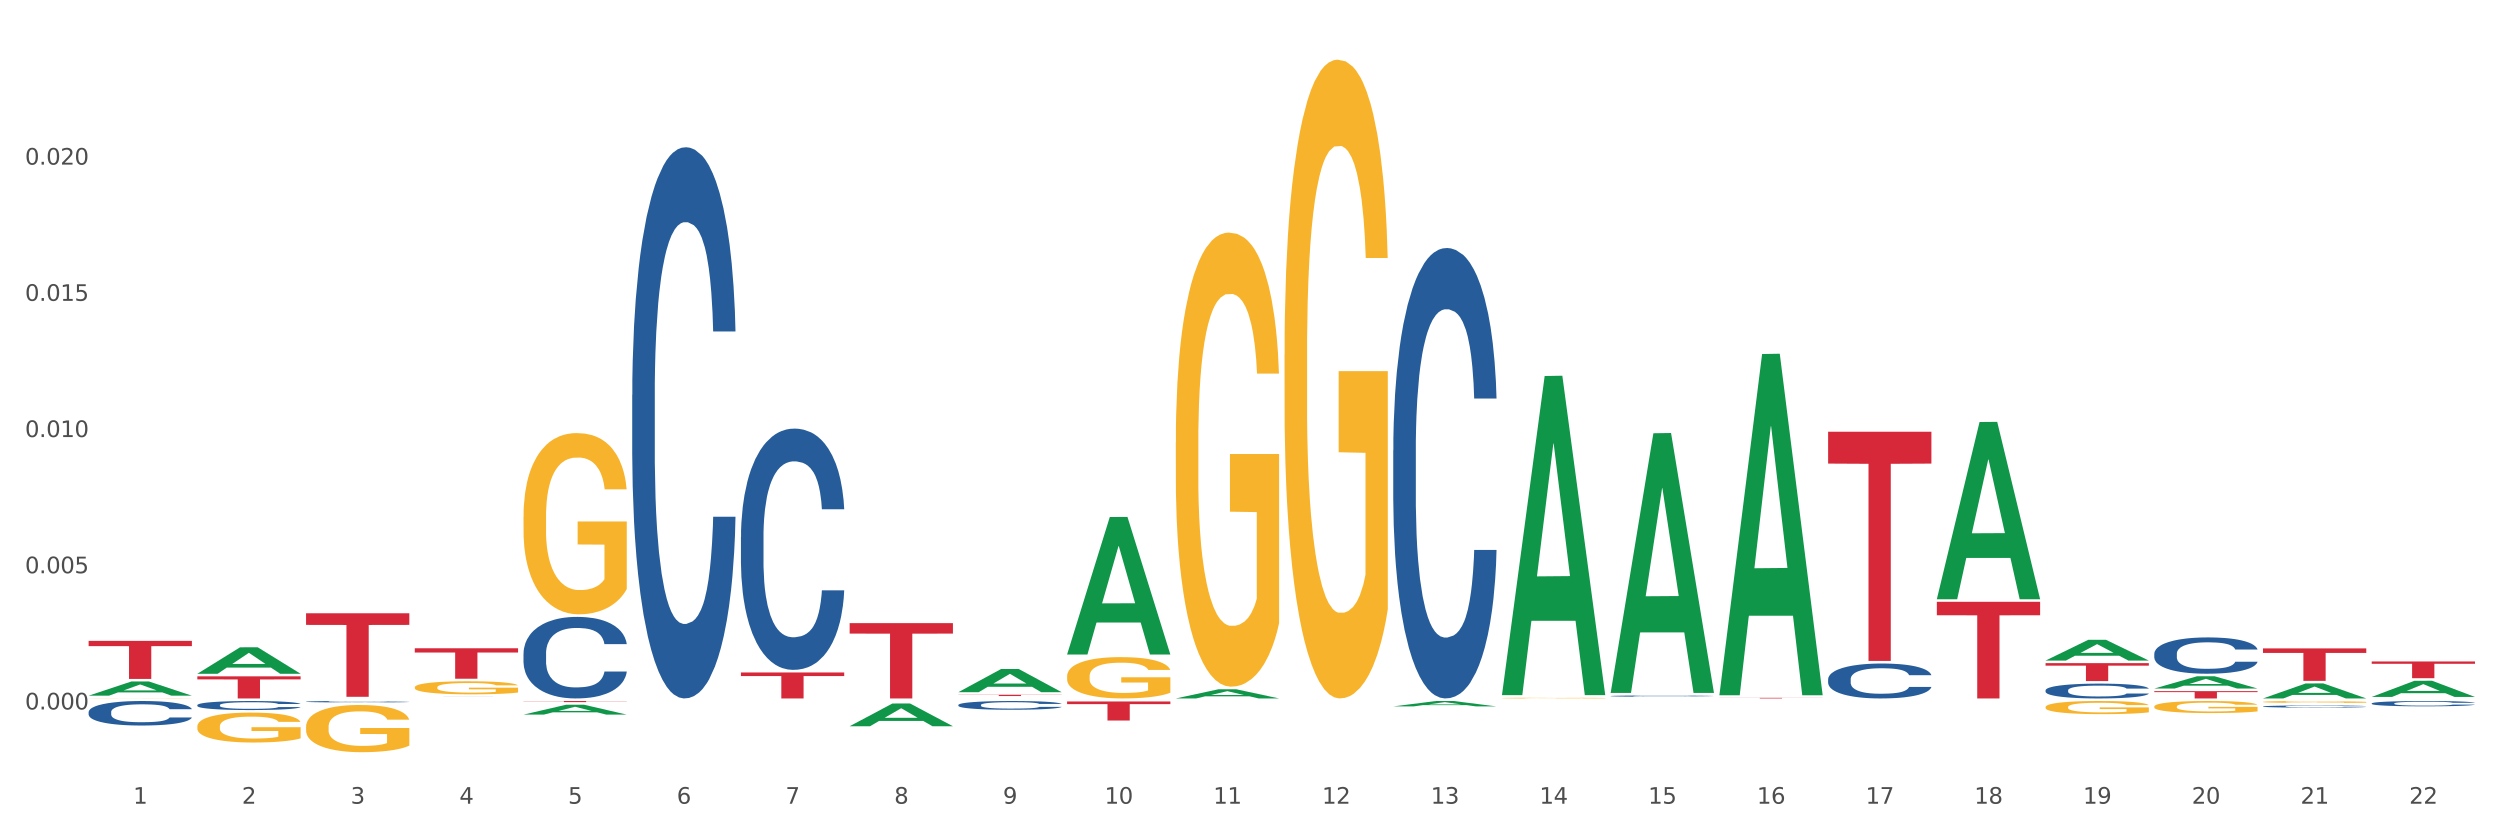 <?xml version="1.0" encoding="utf-8" standalone="no"?>
<!DOCTYPE svg PUBLIC "-//W3C//DTD SVG 1.1//EN"
  "http://www.w3.org/Graphics/SVG/1.1/DTD/svg11.dtd">
<svg xmlns:xlink="http://www.w3.org/1999/xlink" width="1080pt" height="360pt" viewBox="0 0 1080 360" xmlns="http://www.w3.org/2000/svg" version="1.1">
 <rect x="0" y="0" width="1080" height="360" fill="#333333" stroke="none"/>
 <defs>
  <style type="text/css">*{stroke-linejoin: round; stroke-linecap: butt}</style>
 </defs>
 <g id="figure_1">
  <g id="patch_1">
   <path d="M 0 360 
L 1080 360 
L 1080 0 
L 0 0 
z
" style="fill: #ffffff; stroke: #ffffff; stroke-linejoin: miter"/>
  </g>
  <g id="axes_1">
   <g id="matplotlib.axis_1">
    <g id="xtick_1">
     <g id="text_1">
      <!-- 1 -->
      <g style="fill: #4d4d4d" transform="translate(57.538 347.204) scale(0.096 -0.096)">
       <defs>
        <path id="DejaVuSans-31" d="M 794 531 
L 1825 531 
L 1825 4091 
L 703 3866 
L 703 4441 
L 1819 4666 
L 2450 4666 
L 2450 531 
L 3481 531 
L 3481 0 
L 794 0 
L 794 531 
z
" transform="scale(0.016)"/>
       </defs>
       <use xlink:href="#DejaVuSans-31"/>
      </g>
     </g>
    </g>
    <g id="xtick_2">
     <g id="text_2">
      <!-- 2 -->
      <g style="fill: #4d4d4d" transform="translate(104.505 347.204) scale(0.096 -0.096)">
       <defs>
        <path id="DejaVuSans-32" d="M 1228 531 
L 3431 531 
L 3431 0 
L 469 0 
L 469 531 
Q 828 903 1448 1529 
Q 2069 2156 2228 2338 
Q 2531 2678 2651 2914 
Q 2772 3150 2772 3378 
Q 2772 3750 2511 3984 
Q 2250 4219 1831 4219 
Q 1534 4219 1204 4116 
Q 875 4013 500 3803 
L 500 4441 
Q 881 4594 1212 4672 
Q 1544 4750 1819 4750 
Q 2544 4750 2975 4387 
Q 3406 4025 3406 3419 
Q 3406 3131 3298 2873 
Q 3191 2616 2906 2266 
Q 2828 2175 2409 1742 
Q 1991 1309 1228 531 
z
" transform="scale(0.016)"/>
       </defs>
       <use xlink:href="#DejaVuSans-32"/>
      </g>
     </g>
    </g>
    <g id="xtick_3">
     <g id="text_3">
      <!-- 3 -->
      <g style="fill: #4d4d4d" transform="translate(151.471 347.204) scale(0.096 -0.096)">
       <defs>
        <path id="DejaVuSans-33" d="M 2597 2516 
Q 3050 2419 3304 2112 
Q 3559 1806 3559 1356 
Q 3559 666 3084 287 
Q 2609 -91 1734 -91 
Q 1441 -91 1130 -33 
Q 819 25 488 141 
L 488 750 
Q 750 597 1062 519 
Q 1375 441 1716 441 
Q 2309 441 2620 675 
Q 2931 909 2931 1356 
Q 2931 1769 2642 2001 
Q 2353 2234 1838 2234 
L 1294 2234 
L 1294 2753 
L 1863 2753 
Q 2328 2753 2575 2939 
Q 2822 3125 2822 3475 
Q 2822 3834 2567 4026 
Q 2313 4219 1838 4219 
Q 1578 4219 1281 4162 
Q 984 4106 628 3988 
L 628 4550 
Q 988 4650 1302 4700 
Q 1616 4750 1894 4750 
Q 2613 4750 3031 4423 
Q 3450 4097 3450 3541 
Q 3450 3153 3228 2886 
Q 3006 2619 2597 2516 
z
" transform="scale(0.016)"/>
       </defs>
       <use xlink:href="#DejaVuSans-33"/>
      </g>
     </g>
    </g>
    <g id="xtick_4">
     <g id="text_4">
      <!-- 4 -->
      <g style="fill: #4d4d4d" transform="translate(198.438 347.204) scale(0.096 -0.096)">
       <defs>
        <path id="DejaVuSans-34" d="M 2419 4116 
L 825 1625 
L 2419 1625 
L 2419 4116 
z
M 2253 4666 
L 3047 4666 
L 3047 1625 
L 3713 1625 
L 3713 1100 
L 3047 1100 
L 3047 0 
L 2419 0 
L 2419 1100 
L 313 1100 
L 313 1709 
L 2253 4666 
z
" transform="scale(0.016)"/>
       </defs>
       <use xlink:href="#DejaVuSans-34"/>
      </g>
     </g>
    </g>
    <g id="xtick_5">
     <g id="text_5">
      <!-- 5 -->
      <g style="fill: #4d4d4d" transform="translate(245.405 347.204) scale(0.096 -0.096)">
       <defs>
        <path id="DejaVuSans-35" d="M 691 4666 
L 3169 4666 
L 3169 4134 
L 1269 4134 
L 1269 2991 
Q 1406 3038 1543 3061 
Q 1681 3084 1819 3084 
Q 2600 3084 3056 2656 
Q 3513 2228 3513 1497 
Q 3513 744 3044 326 
Q 2575 -91 1722 -91 
Q 1428 -91 1123 -41 
Q 819 9 494 109 
L 494 744 
Q 775 591 1075 516 
Q 1375 441 1709 441 
Q 2250 441 2565 725 
Q 2881 1009 2881 1497 
Q 2881 1984 2565 2268 
Q 2250 2553 1709 2553 
Q 1456 2553 1204 2497 
Q 953 2441 691 2322 
L 691 4666 
z
" transform="scale(0.016)"/>
       </defs>
       <use xlink:href="#DejaVuSans-35"/>
      </g>
     </g>
    </g>
    <g id="xtick_6">
     <g id="text_6">
      <!-- 6 -->
      <g style="fill: #4d4d4d" transform="translate(292.371 347.204) scale(0.096 -0.096)">
       <defs>
        <path id="DejaVuSans-36" d="M 2113 2584 
Q 1688 2584 1439 2293 
Q 1191 2003 1191 1497 
Q 1191 994 1439 701 
Q 1688 409 2113 409 
Q 2538 409 2786 701 
Q 3034 994 3034 1497 
Q 3034 2003 2786 2293 
Q 2538 2584 2113 2584 
z
M 3366 4563 
L 3366 3988 
Q 3128 4100 2886 4159 
Q 2644 4219 2406 4219 
Q 1781 4219 1451 3797 
Q 1122 3375 1075 2522 
Q 1259 2794 1537 2939 
Q 1816 3084 2150 3084 
Q 2853 3084 3261 2657 
Q 3669 2231 3669 1497 
Q 3669 778 3244 343 
Q 2819 -91 2113 -91 
Q 1303 -91 875 529 
Q 447 1150 447 2328 
Q 447 3434 972 4092 
Q 1497 4750 2381 4750 
Q 2619 4750 2861 4703 
Q 3103 4656 3366 4563 
z
" transform="scale(0.016)"/>
       </defs>
       <use xlink:href="#DejaVuSans-36"/>
      </g>
     </g>
    </g>
    <g id="xtick_7">
     <g id="text_7">
      <!-- 7 -->
      <g style="fill: #4d4d4d" transform="translate(339.338 347.204) scale(0.096 -0.096)">
       <defs>
        <path id="DejaVuSans-37" d="M 525 4666 
L 3525 4666 
L 3525 4397 
L 1831 0 
L 1172 0 
L 2766 4134 
L 525 4134 
L 525 4666 
z
" transform="scale(0.016)"/>
       </defs>
       <use xlink:href="#DejaVuSans-37"/>
      </g>
     </g>
    </g>
    <g id="xtick_8">
     <g id="text_8">
      <!-- 8 -->
      <g style="fill: #4d4d4d" transform="translate(386.304 347.204) scale(0.096 -0.096)">
       <defs>
        <path id="DejaVuSans-38" d="M 2034 2216 
Q 1584 2216 1326 1975 
Q 1069 1734 1069 1313 
Q 1069 891 1326 650 
Q 1584 409 2034 409 
Q 2484 409 2743 651 
Q 3003 894 3003 1313 
Q 3003 1734 2745 1975 
Q 2488 2216 2034 2216 
z
M 1403 2484 
Q 997 2584 770 2862 
Q 544 3141 544 3541 
Q 544 4100 942 4425 
Q 1341 4750 2034 4750 
Q 2731 4750 3128 4425 
Q 3525 4100 3525 3541 
Q 3525 3141 3298 2862 
Q 3072 2584 2669 2484 
Q 3125 2378 3379 2068 
Q 3634 1759 3634 1313 
Q 3634 634 3220 271 
Q 2806 -91 2034 -91 
Q 1263 -91 848 271 
Q 434 634 434 1313 
Q 434 1759 690 2068 
Q 947 2378 1403 2484 
z
M 1172 3481 
Q 1172 3119 1398 2916 
Q 1625 2713 2034 2713 
Q 2441 2713 2670 2916 
Q 2900 3119 2900 3481 
Q 2900 3844 2670 4047 
Q 2441 4250 2034 4250 
Q 1625 4250 1398 4047 
Q 1172 3844 1172 3481 
z
" transform="scale(0.016)"/>
       </defs>
       <use xlink:href="#DejaVuSans-38"/>
      </g>
     </g>
    </g>
    <g id="xtick_9">
     <g id="text_9">
      <!-- 9 -->
      <g style="fill: #4d4d4d" transform="translate(433.271 347.204) scale(0.096 -0.096)">
       <defs>
        <path id="DejaVuSans-39" d="M 703 97 
L 703 672 
Q 941 559 1184 500 
Q 1428 441 1663 441 
Q 2288 441 2617 861 
Q 2947 1281 2994 2138 
Q 2813 1869 2534 1725 
Q 2256 1581 1919 1581 
Q 1219 1581 811 2004 
Q 403 2428 403 3163 
Q 403 3881 828 4315 
Q 1253 4750 1959 4750 
Q 2769 4750 3195 4129 
Q 3622 3509 3622 2328 
Q 3622 1225 3098 567 
Q 2575 -91 1691 -91 
Q 1453 -91 1209 -44 
Q 966 3 703 97 
z
M 1959 2075 
Q 2384 2075 2632 2365 
Q 2881 2656 2881 3163 
Q 2881 3666 2632 3958 
Q 2384 4250 1959 4250 
Q 1534 4250 1286 3958 
Q 1038 3666 1038 3163 
Q 1038 2656 1286 2365 
Q 1534 2075 1959 2075 
z
" transform="scale(0.016)"/>
       </defs>
       <use xlink:href="#DejaVuSans-39"/>
      </g>
     </g>
    </g>
    <g id="xtick_10">
     <g id="text_10">
      <!-- 10 -->
      <g style="fill: #4d4d4d" transform="translate(477.184 347.204) scale(0.096 -0.096)">
       <defs>
        <path id="DejaVuSans-30" d="M 2034 4250 
Q 1547 4250 1301 3770 
Q 1056 3291 1056 2328 
Q 1056 1369 1301 889 
Q 1547 409 2034 409 
Q 2525 409 2770 889 
Q 3016 1369 3016 2328 
Q 3016 3291 2770 3770 
Q 2525 4250 2034 4250 
z
M 2034 4750 
Q 2819 4750 3233 4129 
Q 3647 3509 3647 2328 
Q 3647 1150 3233 529 
Q 2819 -91 2034 -91 
Q 1250 -91 836 529 
Q 422 1150 422 2328 
Q 422 3509 836 4129 
Q 1250 4750 2034 4750 
z
" transform="scale(0.016)"/>
       </defs>
       <use xlink:href="#DejaVuSans-31"/>
       <use xlink:href="#DejaVuSans-30" transform="translate(63.623 0)"/>
      </g>
     </g>
    </g>
    <g id="xtick_11">
     <g id="text_11">
      <!-- 11 -->
      <g style="fill: #4d4d4d" transform="translate(524.15 347.204) scale(0.096 -0.096)">
       <use xlink:href="#DejaVuSans-31"/>
       <use xlink:href="#DejaVuSans-31" transform="translate(63.623 0)"/>
      </g>
     </g>
    </g>
    <g id="xtick_12">
     <g id="text_12">
      <!-- 12 -->
      <g style="fill: #4d4d4d" transform="translate(571.117 347.204) scale(0.096 -0.096)">
       <use xlink:href="#DejaVuSans-31"/>
       <use xlink:href="#DejaVuSans-32" transform="translate(63.623 0)"/>
      </g>
     </g>
    </g>
    <g id="xtick_13">
     <g id="text_13">
      <!-- 13 -->
      <g style="fill: #4d4d4d" transform="translate(618.083 347.204) scale(0.096 -0.096)">
       <use xlink:href="#DejaVuSans-31"/>
       <use xlink:href="#DejaVuSans-33" transform="translate(63.623 0)"/>
      </g>
     </g>
    </g>
    <g id="xtick_14">
     <g id="text_14">
      <!-- 14 -->
      <g style="fill: #4d4d4d" transform="translate(665.05 347.204) scale(0.096 -0.096)">
       <use xlink:href="#DejaVuSans-31"/>
       <use xlink:href="#DejaVuSans-34" transform="translate(63.623 0)"/>
      </g>
     </g>
    </g>
    <g id="xtick_15">
     <g id="text_15">
      <!-- 15 -->
      <g style="fill: #4d4d4d" transform="translate(712.017 347.204) scale(0.096 -0.096)">
       <use xlink:href="#DejaVuSans-31"/>
       <use xlink:href="#DejaVuSans-35" transform="translate(63.623 0)"/>
      </g>
     </g>
    </g>
    <g id="xtick_16">
     <g id="text_16">
      <!-- 16 -->
      <g style="fill: #4d4d4d" transform="translate(758.983 347.204) scale(0.096 -0.096)">
       <use xlink:href="#DejaVuSans-31"/>
       <use xlink:href="#DejaVuSans-36" transform="translate(63.623 0)"/>
      </g>
     </g>
    </g>
    <g id="xtick_17">
     <g id="text_17">
      <!-- 17 -->
      <g style="fill: #4d4d4d" transform="translate(805.95 347.204) scale(0.096 -0.096)">
       <use xlink:href="#DejaVuSans-31"/>
       <use xlink:href="#DejaVuSans-37" transform="translate(63.623 0)"/>
      </g>
     </g>
    </g>
    <g id="xtick_18">
     <g id="text_18">
      <!-- 18 -->
      <g style="fill: #4d4d4d" transform="translate(852.916 347.204) scale(0.096 -0.096)">
       <use xlink:href="#DejaVuSans-31"/>
       <use xlink:href="#DejaVuSans-38" transform="translate(63.623 0)"/>
      </g>
     </g>
    </g>
    <g id="xtick_19">
     <g id="text_19">
      <!-- 19 -->
      <g style="fill: #4d4d4d" transform="translate(899.883 347.204) scale(0.096 -0.096)">
       <use xlink:href="#DejaVuSans-31"/>
       <use xlink:href="#DejaVuSans-39" transform="translate(63.623 0)"/>
      </g>
     </g>
    </g>
    <g id="xtick_20">
     <g id="text_20">
      <!-- 20 -->
      <g style="fill: #4d4d4d" transform="translate(946.85 347.204) scale(0.096 -0.096)">
       <use xlink:href="#DejaVuSans-32"/>
       <use xlink:href="#DejaVuSans-30" transform="translate(63.623 0)"/>
      </g>
     </g>
    </g>
    <g id="xtick_21">
     <g id="text_21">
      <!-- 21 -->
      <g style="fill: #4d4d4d" transform="translate(993.816 347.204) scale(0.096 -0.096)">
       <use xlink:href="#DejaVuSans-32"/>
       <use xlink:href="#DejaVuSans-31" transform="translate(63.623 0)"/>
      </g>
     </g>
    </g>
    <g id="xtick_22">
     <g id="text_22">
      <!-- 22 -->
      <g style="fill: #4d4d4d" transform="translate(1040.783 347.204) scale(0.096 -0.096)">
       <use xlink:href="#DejaVuSans-32"/>
       <use xlink:href="#DejaVuSans-32" transform="translate(63.623 0)"/>
      </g>
     </g>
    </g>
    <g id="xtick_23"/>
    <g id="xtick_24"/>
    <g id="xtick_25"/>
    <g id="xtick_26"/>
    <g id="xtick_27"/>
    <g id="xtick_28"/>
    <g id="xtick_29"/>
    <g id="xtick_30"/>
    <g id="xtick_31"/>
    <g id="xtick_32"/>
    <g id="xtick_33"/>
    <g id="xtick_34"/>
    <g id="xtick_35"/>
    <g id="xtick_36"/>
    <g id="xtick_37"/>
    <g id="xtick_38"/>
    <g id="xtick_39"/>
    <g id="xtick_40"/>
    <g id="xtick_41"/>
    <g id="xtick_42"/>
    <g id="xtick_43"/>
   </g>
   <g id="matplotlib.axis_2">
    <g id="ytick_1">
     <g id="text_23">
      <!-- 0.000 -->
      <g style="fill: #4d4d4d" transform="translate(10.8 306.485) scale(0.096 -0.096)">
       <defs>
        <path id="DejaVuSans-2e" d="M 684 794 
L 1344 794 
L 1344 0 
L 684 0 
L 684 794 
z
" transform="scale(0.016)"/>
       </defs>
       <use xlink:href="#DejaVuSans-30"/>
       <use xlink:href="#DejaVuSans-2e" transform="translate(63.623 0)"/>
       <use xlink:href="#DejaVuSans-30" transform="translate(95.41 0)"/>
       <use xlink:href="#DejaVuSans-30" transform="translate(159.033 0)"/>
       <use xlink:href="#DejaVuSans-30" transform="translate(222.656 0)"/>
      </g>
     </g>
    </g>
    <g id="ytick_2">
     <g id="text_24">
      <!-- 0.005 -->
      <g style="fill: #4d4d4d" transform="translate(10.8 247.644) scale(0.096 -0.096)">
       <use xlink:href="#DejaVuSans-30"/>
       <use xlink:href="#DejaVuSans-2e" transform="translate(63.623 0)"/>
       <use xlink:href="#DejaVuSans-30" transform="translate(95.41 0)"/>
       <use xlink:href="#DejaVuSans-30" transform="translate(159.033 0)"/>
       <use xlink:href="#DejaVuSans-35" transform="translate(222.656 0)"/>
      </g>
     </g>
    </g>
    <g id="ytick_3">
     <g id="text_25">
      <!-- 0.010 -->
      <g style="fill: #4d4d4d" transform="translate(10.8 188.803) scale(0.096 -0.096)">
       <use xlink:href="#DejaVuSans-30"/>
       <use xlink:href="#DejaVuSans-2e" transform="translate(63.623 0)"/>
       <use xlink:href="#DejaVuSans-30" transform="translate(95.41 0)"/>
       <use xlink:href="#DejaVuSans-31" transform="translate(159.033 0)"/>
       <use xlink:href="#DejaVuSans-30" transform="translate(222.656 0)"/>
      </g>
     </g>
    </g>
    <g id="ytick_4">
     <g id="text_26">
      <!-- 0.015 -->
      <g style="fill: #4d4d4d" transform="translate(10.8 129.962) scale(0.096 -0.096)">
       <use xlink:href="#DejaVuSans-30"/>
       <use xlink:href="#DejaVuSans-2e" transform="translate(63.623 0)"/>
       <use xlink:href="#DejaVuSans-30" transform="translate(95.41 0)"/>
       <use xlink:href="#DejaVuSans-31" transform="translate(159.033 0)"/>
       <use xlink:href="#DejaVuSans-35" transform="translate(222.656 0)"/>
      </g>
     </g>
    </g>
    <g id="ytick_5">
     <g id="text_27">
      <!-- 0.020 -->
      <g style="fill: #4d4d4d" transform="translate(10.8 71.121) scale(0.096 -0.096)">
       <use xlink:href="#DejaVuSans-30"/>
       <use xlink:href="#DejaVuSans-2e" transform="translate(63.623 0)"/>
       <use xlink:href="#DejaVuSans-30" transform="translate(95.41 0)"/>
       <use xlink:href="#DejaVuSans-32" transform="translate(159.033 0)"/>
       <use xlink:href="#DejaVuSans-30" transform="translate(222.656 0)"/>
      </g>
     </g>
    </g>
    <g id="ytick_6"/>
    <g id="ytick_7"/>
    <g id="ytick_8"/>
    <g id="ytick_9"/>
    <g id="ytick_10"/>
    <g id="ytick_11"/>
   </g>
   <g id="PolyCollection_1">
    <path d="M 38.283 300.526 
L 38.329 300.52 
L 56.728 294.408 
L 64.364 294.403 
L 82.901 300.538 
L 74.07 300.538 
L 70.068 299.109 
L 51.071 299.109 
L 50.933 299.132 
L 47.069 300.538 
L 38.283 300.538 
L 38.283 300.526 
L 53.462 298.256 
L 67.676 298.251 
L 60.638 295.71 
L 60.546 295.699 
L 60.454 295.716 
L 53.416 298.251 
L 53.462 298.256 
L 38.283 300.526 
z
" clip-path="url(#p284abe0da8)" style="fill: #109648"/>
    <path d="M 1024.582 285.742 
L 1069.2 285.742 
L 1069.2 286.748 
L 1051.649 286.754 
L 1051.649 292.98 
L 1042.027 292.98 
L 1042.027 286.754 
L 1024.582 286.748 
L 1024.582 285.748 
L 1024.582 285.742 
z
" clip-path="url(#p284abe0da8)" style="fill: #d62839"/>
    <path d="M 977.615 280.114 
L 1022.233 280.114 
L 1022.233 282.062 
L 1004.682 282.075 
L 1004.682 294.132 
L 995.061 294.132 
L 995.061 282.075 
L 977.615 282.062 
L 977.615 280.127 
L 977.615 280.114 
z
" clip-path="url(#p284abe0da8)" style="fill: #d62839"/>
    <path d="M 930.649 298.564 
L 975.267 298.564 
L 975.267 299.004 
L 957.716 299.007 
L 957.716 301.73 
L 948.094 301.73 
L 948.094 299.007 
L 930.649 299.004 
L 930.649 298.567 
L 930.649 298.564 
z
" clip-path="url(#p284abe0da8)" style="fill: #d62839"/>
    <path d="M 883.682 286.481 
L 928.3 286.481 
L 928.3 287.556 
L 910.749 287.563 
L 910.749 294.216 
L 901.127 294.216 
L 901.127 287.563 
L 883.682 287.556 
L 883.682 286.488 
L 883.682 286.481 
z
" clip-path="url(#p284abe0da8)" style="fill: #d62839"/>
    <path d="M 836.715 259.979 
L 881.334 259.979 
L 881.334 265.781 
L 863.782 265.82 
L 863.782 301.73 
L 854.161 301.73 
L 854.161 265.82 
L 836.715 265.781 
L 836.715 260.018 
L 836.715 259.979 
z
" clip-path="url(#p284abe0da8)" style="fill: #d62839"/>
    <path d="M 789.749 186.515 
L 834.367 186.515 
L 834.367 200.275 
L 816.816 200.368 
L 816.816 285.533 
L 807.194 285.533 
L 807.194 200.368 
L 789.749 200.275 
L 789.749 186.608 
L 789.749 186.515 
z
" clip-path="url(#p284abe0da8)" style="fill: #d62839"/>
    <path d="M 742.782 301.454 
L 787.4 301.454 
L 787.4 301.493 
L 769.849 301.493 
L 769.849 301.73 
L 760.228 301.73 
L 760.228 301.493 
L 742.782 301.493 
L 742.782 301.455 
L 742.782 301.454 
z
" clip-path="url(#p284abe0da8)" style="fill: #d62839"/>
    <path d="M 460.982 303.041 
L 505.601 303.041 
L 505.601 304.185 
L 488.049 304.193 
L 488.049 311.274 
L 478.428 311.274 
L 478.428 304.193 
L 460.982 304.185 
L 460.982 303.049 
L 460.982 303.041 
z
" clip-path="url(#p284abe0da8)" style="fill: #d62839"/>
    <path d="M 414.016 300.128 
L 458.634 300.128 
L 458.634 300.206 
L 441.083 300.207 
L 441.083 300.691 
L 431.461 300.691 
L 431.461 300.207 
L 414.016 300.206 
L 414.016 300.128 
L 414.016 300.128 
z
" clip-path="url(#p284abe0da8)" style="fill: #d62839"/>
    <path d="M 367.049 269.197 
L 411.668 269.197 
L 411.668 273.718 
L 394.116 273.748 
L 394.116 301.73 
L 384.495 301.73 
L 384.495 273.748 
L 367.049 273.718 
L 367.049 269.227 
L 367.049 269.197 
z
" clip-path="url(#p284abe0da8)" style="fill: #d62839"/>
    <path d="M 320.083 290.496 
L 364.701 290.496 
L 364.701 292.057 
L 347.15 292.067 
L 347.15 301.73 
L 337.528 301.73 
L 337.528 292.067 
L 320.083 292.057 
L 320.083 290.506 
L 320.083 290.496 
z
" clip-path="url(#p284abe0da8)" style="fill: #d62839"/>
    <path d="M 226.149 302.838 
L 270.768 302.838 
L 270.768 302.905 
L 253.216 302.906 
L 253.216 303.322 
L 243.595 303.322 
L 243.595 302.906 
L 226.149 302.905 
L 226.149 302.839 
L 226.149 302.838 
z
" clip-path="url(#p284abe0da8)" style="fill: #d62839"/>
    <path d="M 179.183 280.056 
L 223.801 280.056 
L 223.801 281.884 
L 206.25 281.896 
L 206.25 293.207 
L 196.628 293.207 
L 196.628 281.896 
L 179.183 281.884 
L 179.183 280.068 
L 179.183 280.056 
z
" clip-path="url(#p284abe0da8)" style="fill: #d62839"/>
    <path d="M 1024.582 303.87 
L 1024.634 303.868 
L 1024.634 303.81 
L 1024.793 303.73 
L 1025.373 303.583 
L 1026.111 303.472 
L 1027.377 303.342 
L 1028.063 303.287 
L 1028.959 303.226 
L 1030.805 303.128 
L 1032.915 303.044 
L 1034.391 302.998 
L 1035.499 302.968 
L 1037.978 302.916 
L 1039.402 302.893 
L 1040.878 302.874 
L 1042.144 302.861 
L 1044.254 302.846 
L 1045.942 302.84 
L 1047.893 302.838 
L 1049.528 302.84 
L 1051.69 302.849 
L 1054.855 302.874 
L 1056.068 302.888 
L 1057.703 302.914 
L 1059.39 302.947 
L 1060.762 302.981 
L 1062.344 303.029 
L 1063.979 303.092 
L 1065.561 303.172 
L 1066.668 303.245 
L 1067.565 303.323 
L 1068.356 303.417 
L 1068.936 303.52 
L 1069.2 303.606 
L 1059.549 303.606 
L 1059.285 303.528 
L 1058.757 303.444 
L 1058.23 303.388 
L 1057.65 303.342 
L 1056.753 303.289 
L 1055.962 303.256 
L 1054.644 303.216 
L 1053.431 303.191 
L 1052.429 303.176 
L 1051.216 303.163 
L 1048.631 303.151 
L 1046.785 303.151 
L 1045.625 303.155 
L 1044.201 303.165 
L 1042.988 303.18 
L 1041.564 303.205 
L 1040.457 303.233 
L 1039.349 303.268 
L 1038.716 303.293 
L 1037.767 303.34 
L 1037.134 303.377 
L 1036.29 303.442 
L 1035.815 303.489 
L 1034.972 303.608 
L 1034.602 303.696 
L 1034.444 303.757 
L 1034.339 303.824 
L 1034.339 304.152 
L 1034.655 304.298 
L 1034.919 304.361 
L 1035.341 304.433 
L 1036.132 304.525 
L 1037.292 304.615 
L 1038.505 304.68 
L 1039.507 304.72 
L 1040.457 304.75 
L 1041.406 304.773 
L 1042.566 304.794 
L 1043.515 304.806 
L 1044.939 304.819 
L 1046.627 304.825 
L 1047.946 304.825 
L 1050.635 304.815 
L 1051.848 304.804 
L 1053.009 304.79 
L 1054.275 304.766 
L 1055.277 304.741 
L 1055.857 304.722 
L 1056.806 304.682 
L 1057.544 304.641 
L 1058.177 304.592 
L 1058.599 304.55 
L 1059.074 304.487 
L 1059.443 304.416 
L 1059.549 304.378 
L 1069.2 304.378 
L 1068.989 304.454 
L 1068.62 304.527 
L 1067.881 304.626 
L 1067.301 304.682 
L 1066.405 304.752 
L 1065.455 304.81 
L 1064.137 304.876 
L 1062.924 304.924 
L 1061.658 304.966 
L 1060.287 305.004 
L 1057.808 305.056 
L 1056.912 305.071 
L 1055.013 305.096 
L 1053.536 305.111 
L 1051.374 305.125 
L 1049.159 305.134 
L 1046.838 305.136 
L 1044.781 305.132 
L 1042.513 305.119 
L 1041.089 305.106 
L 1039.507 305.087 
L 1037.661 305.058 
L 1035.921 305.022 
L 1034.286 304.98 
L 1032.756 304.932 
L 1031.332 304.878 
L 1029.487 304.787 
L 1028.115 304.699 
L 1027.113 304.617 
L 1026.428 304.548 
L 1025.742 304.46 
L 1025.373 304.399 
L 1024.793 304.252 
L 1024.582 304.116 
L 1024.582 303.87 
z
" clip-path="url(#p284abe0da8)" style="fill: #255c99"/>
    <path d="M 977.615 305.182 
L 977.668 305.181 
L 977.668 305.157 
L 977.826 305.125 
L 978.406 305.064 
L 979.145 305.019 
L 980.41 304.966 
L 981.096 304.943 
L 981.993 304.918 
L 983.838 304.878 
L 985.948 304.844 
L 987.425 304.825 
L 988.532 304.813 
L 991.011 304.791 
L 992.435 304.782 
L 993.912 304.774 
L 995.178 304.769 
L 997.287 304.763 
L 998.975 304.76 
L 1000.926 304.759 
L 1002.561 304.76 
L 1004.724 304.764 
L 1007.888 304.774 
L 1009.101 304.78 
L 1010.736 304.79 
L 1012.424 304.804 
L 1013.795 304.818 
L 1015.377 304.838 
L 1017.012 304.863 
L 1018.594 304.896 
L 1019.702 304.926 
L 1020.598 304.958 
L 1021.39 304.997 
L 1021.97 305.039 
L 1022.233 305.074 
L 1012.582 305.074 
L 1012.318 305.042 
L 1011.791 305.008 
L 1011.263 304.985 
L 1010.683 304.966 
L 1009.787 304.944 
L 1008.996 304.93 
L 1007.677 304.914 
L 1006.464 304.904 
L 1005.462 304.898 
L 1004.249 304.893 
L 1001.665 304.887 
L 999.819 304.887 
L 998.658 304.889 
L 997.235 304.894 
L 996.021 304.9 
L 994.597 304.91 
L 993.49 304.921 
L 992.382 304.936 
L 991.75 304.946 
L 990.8 304.965 
L 990.167 304.98 
L 989.323 305.007 
L 988.849 305.026 
L 988.005 305.075 
L 987.636 305.111 
L 987.478 305.136 
L 987.372 305.163 
L 987.372 305.297 
L 987.689 305.357 
L 987.952 305.383 
L 988.374 305.412 
L 989.165 305.45 
L 990.326 305.487 
L 991.539 305.514 
L 992.541 305.53 
L 993.49 305.542 
L 994.439 305.552 
L 995.6 305.56 
L 996.549 305.565 
L 997.973 305.571 
L 999.661 305.573 
L 1000.979 305.573 
L 1003.669 305.569 
L 1004.882 305.565 
L 1006.042 305.559 
L 1007.308 305.549 
L 1008.31 305.539 
L 1008.89 305.531 
L 1009.839 305.515 
L 1010.578 305.498 
L 1011.211 305.478 
L 1011.633 305.461 
L 1012.107 305.435 
L 1012.476 305.406 
L 1012.582 305.39 
L 1022.233 305.39 
L 1022.022 305.421 
L 1021.653 305.451 
L 1020.915 305.492 
L 1020.335 305.515 
L 1019.438 305.543 
L 1018.489 305.567 
L 1017.17 305.594 
L 1015.957 305.614 
L 1014.692 305.631 
L 1013.32 305.646 
L 1010.841 305.668 
L 1009.945 305.674 
L 1008.046 305.684 
L 1006.57 305.69 
L 1004.407 305.696 
L 1002.192 305.699 
L 999.872 305.7 
L 997.815 305.699 
L 995.547 305.693 
L 994.123 305.688 
L 992.541 305.681 
L 990.695 305.669 
L 988.954 305.654 
L 987.319 305.637 
L 985.79 305.617 
L 984.366 305.595 
L 982.52 305.558 
L 981.149 305.522 
L 980.147 305.488 
L 979.461 305.46 
L 978.775 305.424 
L 978.406 305.399 
L 977.826 305.339 
L 977.615 305.283 
L 977.615 305.182 
z
" clip-path="url(#p284abe0da8)" style="fill: #255c99"/>
    <path d="M 930.649 282.41 
L 930.701 282.396 
L 930.701 281.995 
L 930.859 281.45 
L 931.44 280.448 
L 932.178 279.689 
L 933.444 278.801 
L 934.129 278.428 
L 935.026 278.013 
L 936.872 277.34 
L 938.981 276.767 
L 940.458 276.452 
L 941.566 276.251 
L 944.045 275.893 
L 945.469 275.736 
L 946.945 275.607 
L 948.211 275.521 
L 950.321 275.421 
L 952.008 275.378 
L 953.96 275.363 
L 955.595 275.378 
L 957.757 275.435 
L 960.921 275.607 
L 962.134 275.707 
L 963.769 275.879 
L 965.457 276.108 
L 966.828 276.337 
L 968.411 276.667 
L 970.046 277.096 
L 971.628 277.641 
L 972.735 278.142 
L 973.632 278.672 
L 974.423 279.316 
L 975.003 280.018 
L 975.267 280.605 
L 965.615 280.605 
L 965.352 280.075 
L 964.824 279.503 
L 964.297 279.116 
L 963.717 278.801 
L 962.82 278.443 
L 962.029 278.214 
L 960.71 277.941 
L 959.497 277.77 
L 958.495 277.669 
L 957.282 277.583 
L 954.698 277.497 
L 952.852 277.497 
L 951.692 277.526 
L 950.268 277.598 
L 949.055 277.698 
L 947.631 277.87 
L 946.523 278.056 
L 945.416 278.299 
L 944.783 278.471 
L 943.834 278.786 
L 943.201 279.044 
L 942.357 279.488 
L 941.882 279.803 
L 941.038 280.62 
L 940.669 281.221 
L 940.511 281.637 
L 940.405 282.095 
L 940.405 284.329 
L 940.722 285.332 
L 940.986 285.761 
L 941.408 286.248 
L 942.199 286.878 
L 943.359 287.494 
L 944.572 287.938 
L 945.574 288.21 
L 946.523 288.411 
L 947.473 288.568 
L 948.633 288.712 
L 949.582 288.798 
L 951.006 288.884 
L 952.694 288.926 
L 954.012 288.926 
L 956.702 288.855 
L 957.915 288.783 
L 959.076 288.683 
L 960.341 288.525 
L 961.343 288.354 
L 961.923 288.225 
L 962.873 287.953 
L 963.611 287.666 
L 964.244 287.337 
L 964.666 287.05 
L 965.141 286.621 
L 965.51 286.134 
L 965.615 285.876 
L 975.267 285.876 
L 975.056 286.391 
L 974.687 286.893 
L 973.948 287.566 
L 973.368 287.953 
L 972.472 288.425 
L 971.522 288.826 
L 970.204 289.27 
L 968.991 289.6 
L 967.725 289.886 
L 966.354 290.144 
L 963.875 290.502 
L 962.978 290.602 
L 961.08 290.774 
L 959.603 290.874 
L 957.441 290.975 
L 955.225 291.032 
L 952.905 291.046 
L 950.848 291.018 
L 948.58 290.932 
L 947.156 290.846 
L 945.574 290.717 
L 943.728 290.516 
L 941.988 290.273 
L 940.353 289.986 
L 938.823 289.657 
L 937.399 289.285 
L 935.553 288.669 
L 934.182 288.067 
L 933.18 287.509 
L 932.494 287.036 
L 931.809 286.434 
L 931.44 286.019 
L 930.859 285.017 
L 930.649 284.086 
L 930.649 282.41 
z
" clip-path="url(#p284abe0da8)" style="fill: #255c99"/>
    <path d="M 883.682 298.203 
L 883.735 298.197 
L 883.735 298.033 
L 883.893 297.811 
L 884.473 297.401 
L 885.211 297.091 
L 886.477 296.728 
L 887.163 296.576 
L 888.059 296.407 
L 889.905 296.132 
L 892.015 295.898 
L 893.492 295.769 
L 894.599 295.687 
L 897.078 295.541 
L 898.502 295.477 
L 899.979 295.424 
L 901.244 295.389 
L 903.354 295.348 
L 905.042 295.33 
L 906.993 295.325 
L 908.628 295.33 
L 910.79 295.354 
L 913.955 295.424 
L 915.168 295.465 
L 916.803 295.535 
L 918.49 295.629 
L 919.862 295.722 
L 921.444 295.857 
L 923.079 296.032 
L 924.661 296.255 
L 925.769 296.459 
L 926.665 296.676 
L 927.456 296.939 
L 928.036 297.226 
L 928.3 297.466 
L 918.649 297.466 
L 918.385 297.249 
L 917.858 297.015 
L 917.33 296.857 
L 916.75 296.728 
L 915.853 296.582 
L 915.062 296.489 
L 913.744 296.378 
L 912.531 296.307 
L 911.529 296.266 
L 910.316 296.231 
L 907.731 296.196 
L 905.886 296.196 
L 904.725 296.208 
L 903.301 296.237 
L 902.088 296.278 
L 900.664 296.348 
L 899.557 296.424 
L 898.449 296.524 
L 897.816 296.594 
L 896.867 296.723 
L 896.234 296.828 
L 895.39 297.009 
L 894.916 297.138 
L 894.072 297.471 
L 893.703 297.717 
L 893.544 297.887 
L 893.439 298.074 
L 893.439 298.986 
L 893.755 299.396 
L 894.019 299.571 
L 894.441 299.77 
L 895.232 300.028 
L 896.392 300.279 
L 897.605 300.46 
L 898.607 300.572 
L 899.557 300.653 
L 900.506 300.718 
L 901.666 300.776 
L 902.616 300.811 
L 904.04 300.846 
L 905.727 300.864 
L 907.046 300.864 
L 909.736 300.835 
L 910.949 300.806 
L 912.109 300.765 
L 913.375 300.7 
L 914.377 300.63 
L 914.957 300.577 
L 915.906 300.466 
L 916.645 300.349 
L 917.277 300.215 
L 917.699 300.098 
L 918.174 299.922 
L 918.543 299.723 
L 918.649 299.618 
L 928.3 299.618 
L 928.089 299.829 
L 927.72 300.033 
L 926.982 300.308 
L 926.402 300.466 
L 925.505 300.659 
L 924.556 300.823 
L 923.237 301.004 
L 922.024 301.139 
L 920.758 301.256 
L 919.387 301.361 
L 916.908 301.507 
L 916.012 301.548 
L 914.113 301.619 
L 912.636 301.66 
L 910.474 301.701 
L 908.259 301.724 
L 905.938 301.73 
L 903.881 301.718 
L 901.614 301.683 
L 900.19 301.648 
L 898.607 301.595 
L 896.761 301.513 
L 895.021 301.414 
L 893.386 301.297 
L 891.857 301.162 
L 890.433 301.01 
L 888.587 300.759 
L 887.216 300.513 
L 886.213 300.285 
L 885.528 300.092 
L 884.842 299.846 
L 884.473 299.677 
L 883.893 299.267 
L 883.682 298.887 
L 883.682 298.203 
z
" clip-path="url(#p284abe0da8)" style="fill: #255c99"/>
    <path d="M 789.749 293.421 
L 789.801 293.407 
L 789.801 293.021 
L 789.96 292.498 
L 790.54 291.533 
L 791.278 290.803 
L 792.544 289.948 
L 793.23 289.59 
L 794.126 289.191 
L 795.972 288.543 
L 798.082 287.992 
L 799.558 287.689 
L 800.666 287.496 
L 803.145 287.151 
L 804.569 287 
L 806.045 286.876 
L 807.311 286.793 
L 809.421 286.697 
L 811.109 286.655 
L 813.06 286.641 
L 814.695 286.655 
L 816.857 286.71 
L 820.022 286.876 
L 821.235 286.972 
L 822.87 287.138 
L 824.557 287.358 
L 825.929 287.578 
L 827.511 287.895 
L 829.146 288.309 
L 830.728 288.832 
L 831.835 289.315 
L 832.732 289.824 
L 833.523 290.445 
L 834.103 291.12 
L 834.367 291.685 
L 824.715 291.685 
L 824.452 291.175 
L 823.924 290.624 
L 823.397 290.252 
L 822.817 289.948 
L 821.92 289.604 
L 821.129 289.384 
L 819.811 289.122 
L 818.598 288.956 
L 817.596 288.86 
L 816.383 288.777 
L 813.798 288.695 
L 811.952 288.695 
L 810.792 288.722 
L 809.368 288.791 
L 808.155 288.887 
L 806.731 289.053 
L 805.624 289.232 
L 804.516 289.466 
L 803.883 289.632 
L 802.934 289.935 
L 802.301 290.183 
L 801.457 290.61 
L 800.982 290.913 
L 800.139 291.698 
L 799.769 292.277 
L 799.611 292.677 
L 799.506 293.118 
L 799.506 295.267 
L 799.822 296.232 
L 800.086 296.645 
L 800.508 297.114 
L 801.299 297.72 
L 802.459 298.313 
L 803.672 298.74 
L 804.674 299.001 
L 805.624 299.194 
L 806.573 299.346 
L 807.733 299.484 
L 808.682 299.566 
L 810.106 299.649 
L 811.794 299.69 
L 813.113 299.69 
L 815.802 299.622 
L 817.015 299.553 
L 818.176 299.456 
L 819.441 299.305 
L 820.444 299.139 
L 821.024 299.015 
L 821.973 298.753 
L 822.711 298.478 
L 823.344 298.161 
L 823.766 297.885 
L 824.241 297.472 
L 824.61 297.003 
L 824.715 296.755 
L 834.367 296.755 
L 834.156 297.252 
L 833.787 297.734 
L 833.048 298.381 
L 832.468 298.753 
L 831.572 299.208 
L 830.622 299.594 
L 829.304 300.021 
L 828.091 300.338 
L 826.825 300.614 
L 825.454 300.862 
L 822.975 301.206 
L 822.078 301.303 
L 820.18 301.468 
L 818.703 301.564 
L 816.541 301.661 
L 814.326 301.716 
L 812.005 301.73 
L 809.948 301.702 
L 807.68 301.62 
L 806.256 301.537 
L 804.674 301.413 
L 802.828 301.22 
L 801.088 300.986 
L 799.453 300.71 
L 797.923 300.393 
L 796.499 300.035 
L 794.654 299.442 
L 793.282 298.864 
L 792.28 298.326 
L 791.595 297.872 
L 790.909 297.293 
L 790.54 296.893 
L 789.96 295.929 
L 789.749 295.033 
L 789.749 293.421 
z
" clip-path="url(#p284abe0da8)" style="fill: #255c99"/>
    <path d="M 695.815 300.691 
L 695.868 300.69 
L 695.868 300.676 
L 696.026 300.657 
L 696.607 300.622 
L 697.345 300.596 
L 698.611 300.565 
L 699.296 300.552 
L 700.193 300.538 
L 702.039 300.514 
L 704.148 300.494 
L 705.625 300.483 
L 706.733 300.476 
L 709.212 300.464 
L 710.636 300.458 
L 712.112 300.454 
L 713.378 300.451 
L 715.488 300.447 
L 717.175 300.446 
L 719.127 300.445 
L 720.762 300.446 
L 722.924 300.448 
L 726.088 300.454 
L 727.301 300.457 
L 728.936 300.463 
L 730.624 300.471 
L 731.995 300.479 
L 733.578 300.491 
L 735.212 300.506 
L 736.795 300.525 
L 737.902 300.542 
L 738.799 300.561 
L 739.59 300.583 
L 740.17 300.607 
L 740.434 300.628 
L 730.782 300.628 
L 730.519 300.609 
L 729.991 300.589 
L 729.464 300.576 
L 728.884 300.565 
L 727.987 300.553 
L 727.196 300.545 
L 725.877 300.535 
L 724.664 300.529 
L 723.662 300.526 
L 722.449 300.523 
L 719.865 300.52 
L 718.019 300.52 
L 716.859 300.521 
L 715.435 300.523 
L 714.222 300.527 
L 712.798 300.533 
L 711.69 300.539 
L 710.583 300.548 
L 709.95 300.554 
L 709.001 300.564 
L 708.368 300.573 
L 707.524 300.589 
L 707.049 300.6 
L 706.205 300.628 
L 705.836 300.649 
L 705.678 300.664 
L 705.572 300.68 
L 705.572 300.757 
L 705.889 300.792 
L 706.153 300.807 
L 706.574 300.824 
L 707.366 300.846 
L 708.526 300.868 
L 709.739 300.883 
L 710.741 300.892 
L 711.69 300.899 
L 712.64 300.905 
L 713.8 300.91 
L 714.749 300.913 
L 716.173 300.916 
L 717.861 300.917 
L 719.179 300.917 
L 721.869 300.915 
L 723.082 300.912 
L 724.242 300.909 
L 725.508 300.903 
L 726.51 300.897 
L 727.09 300.893 
L 728.04 300.883 
L 728.778 300.873 
L 729.411 300.862 
L 729.833 300.852 
L 730.308 300.837 
L 730.677 300.82 
L 730.782 300.811 
L 740.434 300.811 
L 740.223 300.829 
L 739.854 300.847 
L 739.115 300.87 
L 738.535 300.883 
L 737.639 300.9 
L 736.689 300.914 
L 735.371 300.929 
L 734.158 300.941 
L 732.892 300.951 
L 731.521 300.96 
L 729.042 300.972 
L 728.145 300.976 
L 726.247 300.982 
L 724.77 300.985 
L 722.608 300.989 
L 720.392 300.991 
L 718.072 300.991 
L 716.015 300.99 
L 713.747 300.987 
L 712.323 300.984 
L 710.741 300.98 
L 708.895 300.973 
L 707.155 300.964 
L 705.52 300.954 
L 703.99 300.943 
L 702.566 300.93 
L 700.72 300.908 
L 699.349 300.887 
L 698.347 300.868 
L 697.661 300.852 
L 696.976 300.831 
L 696.607 300.816 
L 696.026 300.781 
L 695.815 300.749 
L 695.815 300.691 
z
" clip-path="url(#p284abe0da8)" style="fill: #255c99"/>
    <path d="M 601.882 194.572 
L 601.935 194.394 
L 601.935 189.419 
L 602.093 182.666 
L 602.673 170.226 
L 603.412 160.808 
L 604.678 149.79 
L 605.363 145.169 
L 606.26 140.016 
L 608.106 131.664 
L 610.215 124.555 
L 611.692 120.646 
L 612.8 118.158 
L 615.278 113.715 
L 616.702 111.76 
L 618.179 110.161 
L 619.445 109.095 
L 621.554 107.851 
L 623.242 107.318 
L 625.193 107.14 
L 626.828 107.318 
L 628.991 108.029 
L 632.155 110.161 
L 633.368 111.405 
L 635.003 113.538 
L 636.691 116.381 
L 638.062 119.224 
L 639.644 123.311 
L 641.279 128.643 
L 642.861 135.396 
L 643.969 141.615 
L 644.866 148.19 
L 645.657 156.187 
L 646.237 164.895 
L 646.501 172.181 
L 636.849 172.181 
L 636.585 165.606 
L 636.058 158.498 
L 635.531 153.699 
L 634.95 149.79 
L 634.054 145.347 
L 633.263 142.504 
L 631.944 139.127 
L 630.731 136.995 
L 629.729 135.751 
L 628.516 134.685 
L 625.932 133.618 
L 624.086 133.618 
L 622.926 133.974 
L 621.502 134.862 
L 620.289 136.106 
L 618.865 138.239 
L 617.757 140.549 
L 616.65 143.57 
L 616.017 145.703 
L 615.067 149.612 
L 614.434 152.811 
L 613.591 158.32 
L 613.116 162.229 
L 612.272 172.359 
L 611.903 179.822 
L 611.745 184.976 
L 611.639 190.663 
L 611.639 218.385 
L 611.956 230.824 
L 612.219 236.156 
L 612.641 242.198 
L 613.432 250.017 
L 614.593 257.658 
L 615.806 263.167 
L 616.808 266.544 
L 617.757 269.032 
L 618.706 270.986 
L 619.867 272.763 
L 620.816 273.83 
L 622.24 274.896 
L 623.928 275.429 
L 625.246 275.429 
L 627.936 274.541 
L 629.149 273.652 
L 630.309 272.408 
L 631.575 270.453 
L 632.577 268.321 
L 633.157 266.721 
L 634.107 263.345 
L 634.845 259.791 
L 635.478 255.704 
L 635.9 252.149 
L 636.374 246.818 
L 636.744 240.776 
L 636.849 237.577 
L 646.501 237.577 
L 646.29 243.975 
L 645.92 250.195 
L 645.182 258.547 
L 644.602 263.345 
L 643.705 269.209 
L 642.756 274.185 
L 641.437 279.694 
L 640.224 283.781 
L 638.959 287.335 
L 637.587 290.534 
L 635.109 294.977 
L 634.212 296.221 
L 632.313 298.353 
L 630.837 299.597 
L 628.674 300.841 
L 626.459 301.552 
L 624.139 301.73 
L 622.082 301.374 
L 619.814 300.308 
L 618.39 299.242 
L 616.808 297.642 
L 614.962 295.155 
L 613.221 292.134 
L 611.586 288.579 
L 610.057 284.492 
L 608.633 279.872 
L 606.787 272.23 
L 605.416 264.767 
L 604.414 257.836 
L 603.728 251.972 
L 603.043 244.508 
L 602.673 239.354 
L 602.093 226.915 
L 601.882 215.364 
L 601.882 194.572 
z
" clip-path="url(#p284abe0da8)" style="fill: #255c99"/>
    <path d="M 414.016 304.535 
L 414.069 304.532 
L 414.069 304.435 
L 414.227 304.304 
L 414.807 304.063 
L 415.545 303.88 
L 416.811 303.666 
L 417.497 303.576 
L 418.393 303.476 
L 420.239 303.314 
L 422.349 303.176 
L 423.826 303.1 
L 424.933 303.052 
L 427.412 302.966 
L 428.836 302.928 
L 430.313 302.897 
L 431.578 302.876 
L 433.688 302.852 
L 435.376 302.842 
L 437.327 302.838 
L 438.962 302.842 
L 441.124 302.855 
L 444.289 302.897 
L 445.502 302.921 
L 447.137 302.962 
L 448.824 303.017 
L 450.196 303.073 
L 451.778 303.152 
L 453.413 303.255 
L 454.995 303.387 
L 456.103 303.507 
L 456.999 303.635 
L 457.79 303.79 
L 458.37 303.959 
L 458.634 304.101 
L 448.983 304.101 
L 448.719 303.973 
L 448.192 303.835 
L 447.664 303.742 
L 447.084 303.666 
L 446.187 303.58 
L 445.396 303.525 
L 444.078 303.459 
L 442.865 303.418 
L 441.863 303.393 
L 440.65 303.373 
L 438.065 303.352 
L 436.22 303.352 
L 435.059 303.359 
L 433.635 303.376 
L 432.422 303.4 
L 430.998 303.442 
L 429.891 303.487 
L 428.783 303.545 
L 428.15 303.587 
L 427.201 303.663 
L 426.568 303.725 
L 425.724 303.832 
L 425.25 303.908 
L 424.406 304.104 
L 424.036 304.249 
L 423.878 304.349 
L 423.773 304.459 
L 423.773 304.998 
L 424.089 305.239 
L 424.353 305.343 
L 424.775 305.46 
L 425.566 305.612 
L 426.726 305.76 
L 427.939 305.867 
L 428.941 305.933 
L 429.891 305.981 
L 430.84 306.019 
L 432 306.053 
L 432.95 306.074 
L 434.374 306.095 
L 436.061 306.105 
L 437.38 306.105 
L 440.07 306.088 
L 441.283 306.071 
L 442.443 306.046 
L 443.709 306.008 
L 444.711 305.967 
L 445.291 305.936 
L 446.24 305.87 
L 446.979 305.801 
L 447.611 305.722 
L 448.033 305.653 
L 448.508 305.55 
L 448.877 305.432 
L 448.983 305.37 
L 458.634 305.37 
L 458.423 305.494 
L 458.054 305.615 
L 457.316 305.777 
L 456.735 305.87 
L 455.839 305.984 
L 454.89 306.081 
L 453.571 306.188 
L 452.358 306.267 
L 451.092 306.336 
L 449.721 306.398 
L 447.242 306.484 
L 446.346 306.509 
L 444.447 306.55 
L 442.97 306.574 
L 440.808 306.598 
L 438.593 306.612 
L 436.272 306.616 
L 434.215 306.609 
L 431.948 306.588 
L 430.524 306.567 
L 428.941 306.536 
L 427.095 306.488 
L 425.355 306.429 
L 423.72 306.36 
L 422.191 306.281 
L 420.767 306.191 
L 418.921 306.043 
L 417.549 305.898 
L 416.547 305.763 
L 415.862 305.65 
L 415.176 305.505 
L 414.807 305.405 
L 414.227 305.163 
L 414.016 304.939 
L 414.016 304.535 
z
" clip-path="url(#p284abe0da8)" style="fill: #255c99"/>
    <path d="M 320.083 231.986 
L 320.135 231.891 
L 320.135 229.226 
L 320.294 225.608 
L 320.874 218.945 
L 321.612 213.9 
L 322.878 207.998 
L 323.563 205.523 
L 324.46 202.762 
L 326.306 198.288 
L 328.416 194.481 
L 329.892 192.386 
L 331 191.054 
L 333.479 188.674 
L 334.903 187.627 
L 336.379 186.77 
L 337.645 186.199 
L 339.755 185.532 
L 341.442 185.247 
L 343.394 185.152 
L 345.029 185.247 
L 347.191 185.628 
L 350.356 186.77 
L 351.569 187.436 
L 353.204 188.579 
L 354.891 190.102 
L 356.262 191.625 
L 357.845 193.814 
L 359.48 196.67 
L 361.062 200.287 
L 362.169 203.619 
L 363.066 207.141 
L 363.857 211.425 
L 364.437 216.089 
L 364.701 219.992 
L 355.049 219.992 
L 354.786 216.47 
L 354.258 212.662 
L 353.731 210.092 
L 353.151 207.998 
L 352.254 205.618 
L 351.463 204.095 
L 350.145 202.286 
L 348.932 201.144 
L 347.93 200.478 
L 346.716 199.907 
L 344.132 199.335 
L 342.286 199.335 
L 341.126 199.526 
L 339.702 200.002 
L 338.489 200.668 
L 337.065 201.81 
L 335.957 203.048 
L 334.85 204.666 
L 334.217 205.808 
L 333.268 207.903 
L 332.635 209.616 
L 331.791 212.567 
L 331.316 214.661 
L 330.472 220.087 
L 330.103 224.085 
L 329.945 226.846 
L 329.84 229.892 
L 329.84 244.742 
L 330.156 251.406 
L 330.42 254.261 
L 330.842 257.498 
L 331.633 261.686 
L 332.793 265.78 
L 334.006 268.731 
L 335.008 270.539 
L 335.957 271.872 
L 336.907 272.919 
L 338.067 273.871 
L 339.016 274.442 
L 340.44 275.013 
L 342.128 275.299 
L 343.447 275.299 
L 346.136 274.823 
L 347.349 274.347 
L 348.51 273.681 
L 349.775 272.634 
L 350.777 271.491 
L 351.358 270.634 
L 352.307 268.826 
L 353.045 266.922 
L 353.678 264.733 
L 354.1 262.829 
L 354.575 259.973 
L 354.944 256.736 
L 355.049 255.023 
L 364.701 255.023 
L 364.49 258.45 
L 364.121 261.782 
L 363.382 266.256 
L 362.802 268.826 
L 361.906 271.967 
L 360.956 274.633 
L 359.638 277.584 
L 358.425 279.773 
L 357.159 281.677 
L 355.788 283.39 
L 353.309 285.77 
L 352.412 286.436 
L 350.514 287.579 
L 349.037 288.245 
L 346.875 288.911 
L 344.66 289.292 
L 342.339 289.387 
L 340.282 289.197 
L 338.014 288.626 
L 336.59 288.055 
L 335.008 287.198 
L 333.162 285.865 
L 331.422 284.247 
L 329.787 282.343 
L 328.257 280.154 
L 326.833 277.679 
L 324.987 273.585 
L 323.616 269.587 
L 322.614 265.875 
L 321.929 262.734 
L 321.243 258.735 
L 320.874 255.975 
L 320.294 249.311 
L 320.083 243.124 
L 320.083 231.986 
z
" clip-path="url(#p284abe0da8)" style="fill: #255c99"/>
    <path d="M 273.116 170.598 
L 273.169 170.38 
L 273.169 164.291 
L 273.327 156.028 
L 273.907 140.805 
L 274.645 129.279 
L 275.911 115.796 
L 276.597 110.142 
L 277.493 103.836 
L 279.339 93.615 
L 281.449 84.916 
L 282.926 80.132 
L 284.033 77.087 
L 286.512 71.651 
L 287.936 69.259 
L 289.413 67.302 
L 290.679 65.997 
L 292.788 64.474 
L 294.476 63.822 
L 296.427 63.605 
L 298.062 63.822 
L 300.225 64.692 
L 303.389 67.302 
L 304.602 68.824 
L 306.237 71.433 
L 307.925 74.913 
L 309.296 78.392 
L 310.878 83.394 
L 312.513 89.918 
L 314.095 98.182 
L 315.203 105.793 
L 316.099 113.839 
L 316.89 123.625 
L 317.471 134.281 
L 317.734 143.197 
L 308.083 143.197 
L 307.819 135.151 
L 307.292 126.452 
L 306.764 120.581 
L 306.184 115.796 
L 305.288 110.36 
L 304.496 106.88 
L 303.178 102.748 
L 301.965 100.139 
L 300.963 98.617 
L 299.75 97.312 
L 297.166 96.007 
L 295.32 96.007 
L 294.159 96.442 
L 292.735 97.529 
L 291.522 99.052 
L 290.098 101.661 
L 288.991 104.488 
L 287.883 108.185 
L 287.25 110.795 
L 286.301 115.579 
L 285.668 119.493 
L 284.824 126.235 
L 284.35 131.019 
L 283.506 143.415 
L 283.137 152.548 
L 282.978 158.855 
L 282.873 165.814 
L 282.873 199.738 
L 283.189 214.961 
L 283.453 221.485 
L 283.875 228.879 
L 284.666 238.447 
L 285.826 247.798 
L 287.039 254.54 
L 288.042 258.672 
L 288.991 261.716 
L 289.94 264.108 
L 291.1 266.283 
L 292.05 267.588 
L 293.474 268.892 
L 295.161 269.545 
L 296.48 269.545 
L 299.17 268.457 
L 300.383 267.37 
L 301.543 265.848 
L 302.809 263.456 
L 303.811 260.846 
L 304.391 258.889 
L 305.34 254.757 
L 306.079 250.408 
L 306.712 245.406 
L 307.134 241.057 
L 307.608 234.533 
L 307.977 227.139 
L 308.083 223.225 
L 317.734 223.225 
L 317.523 231.053 
L 317.154 238.665 
L 316.416 248.886 
L 315.836 254.757 
L 314.939 261.934 
L 313.99 268.023 
L 312.671 274.764 
L 311.458 279.766 
L 310.192 284.115 
L 308.821 288.029 
L 306.342 293.466 
L 305.446 294.988 
L 303.547 297.598 
L 302.07 299.12 
L 299.908 300.642 
L 297.693 301.512 
L 295.372 301.73 
L 293.316 301.295 
L 291.048 299.99 
L 289.624 298.685 
L 288.042 296.728 
L 286.196 293.684 
L 284.455 289.987 
L 282.82 285.637 
L 281.291 280.636 
L 279.867 274.981 
L 278.021 265.63 
L 276.65 256.497 
L 275.648 248.016 
L 274.962 240.839 
L 274.276 231.706 
L 273.907 225.399 
L 273.327 210.177 
L 273.116 196.041 
L 273.116 170.598 
z
" clip-path="url(#p284abe0da8)" style="fill: #255c99"/>
    <path d="M 226.149 282.327 
L 226.202 282.295 
L 226.202 281.394 
L 226.36 280.171 
L 226.941 277.919 
L 227.679 276.213 
L 228.945 274.218 
L 229.63 273.382 
L 230.527 272.449 
L 232.373 270.936 
L 234.482 269.649 
L 235.959 268.941 
L 237.067 268.491 
L 239.545 267.686 
L 240.969 267.332 
L 242.446 267.043 
L 243.712 266.85 
L 245.822 266.625 
L 247.509 266.528 
L 249.461 266.496 
L 251.096 266.528 
L 253.258 266.657 
L 256.422 267.043 
L 257.635 267.268 
L 259.27 267.654 
L 260.958 268.169 
L 262.329 268.684 
L 263.911 269.424 
L 265.546 270.389 
L 267.129 271.612 
L 268.236 272.738 
L 269.133 273.929 
L 269.924 275.377 
L 270.504 276.953 
L 270.768 278.273 
L 261.116 278.273 
L 260.853 277.082 
L 260.325 275.795 
L 259.798 274.926 
L 259.218 274.218 
L 258.321 273.414 
L 257.53 272.899 
L 256.211 272.288 
L 254.998 271.902 
L 253.996 271.676 
L 252.783 271.483 
L 250.199 271.29 
L 248.353 271.29 
L 247.193 271.355 
L 245.769 271.515 
L 244.556 271.741 
L 243.132 272.127 
L 242.024 272.545 
L 240.917 273.092 
L 240.284 273.478 
L 239.334 274.186 
L 238.702 274.765 
L 237.858 275.763 
L 237.383 276.471 
L 236.539 278.305 
L 236.17 279.656 
L 236.012 280.589 
L 235.906 281.619 
L 235.906 286.639 
L 236.223 288.891 
L 236.487 289.856 
L 236.908 290.95 
L 237.7 292.366 
L 238.86 293.75 
L 240.073 294.747 
L 241.075 295.359 
L 242.024 295.809 
L 242.974 296.163 
L 244.134 296.485 
L 245.083 296.678 
L 246.507 296.871 
L 248.195 296.968 
L 249.513 296.968 
L 252.203 296.807 
L 253.416 296.646 
L 254.576 296.421 
L 255.842 296.067 
L 256.844 295.68 
L 257.424 295.391 
L 258.374 294.78 
L 259.112 294.136 
L 259.745 293.396 
L 260.167 292.752 
L 260.642 291.787 
L 261.011 290.693 
L 261.116 290.114 
L 270.768 290.114 
L 270.557 291.272 
L 270.188 292.398 
L 269.449 293.911 
L 268.869 294.78 
L 267.972 295.841 
L 267.023 296.742 
L 265.705 297.74 
L 264.492 298.48 
L 263.226 299.123 
L 261.855 299.703 
L 259.376 300.507 
L 258.479 300.732 
L 256.581 301.118 
L 255.104 301.344 
L 252.941 301.569 
L 250.726 301.698 
L 248.406 301.73 
L 246.349 301.665 
L 244.081 301.472 
L 242.657 301.279 
L 241.075 300.99 
L 239.229 300.539 
L 237.489 299.992 
L 235.854 299.349 
L 234.324 298.609 
L 232.9 297.772 
L 231.054 296.388 
L 229.683 295.037 
L 228.681 293.782 
L 227.995 292.72 
L 227.31 291.369 
L 226.941 290.436 
L 226.36 288.183 
L 226.149 286.092 
L 226.149 282.327 
z
" clip-path="url(#p284abe0da8)" style="fill: #255c99"/>
    <path d="M 179.183 301.069 
L 179.236 301.069 
L 179.236 301.069 
L 179.394 301.068 
L 179.974 301.067 
L 180.712 301.066 
L 181.978 301.064 
L 182.664 301.064 
L 183.56 301.063 
L 185.406 301.062 
L 187.516 301.062 
L 188.993 301.061 
L 190.1 301.061 
L 192.579 301.06 
L 194.003 301.06 
L 195.48 301.06 
L 196.745 301.06 
L 198.855 301.06 
L 200.543 301.06 
L 202.494 301.06 
L 204.129 301.06 
L 206.291 301.06 
L 209.456 301.06 
L 210.669 301.06 
L 212.304 301.06 
L 213.991 301.061 
L 215.363 301.061 
L 216.945 301.062 
L 218.58 301.062 
L 220.162 301.063 
L 221.27 301.064 
L 222.166 301.064 
L 222.957 301.065 
L 223.537 301.066 
L 223.801 301.067 
L 214.15 301.067 
L 213.886 301.066 
L 213.359 301.065 
L 212.831 301.065 
L 212.251 301.064 
L 211.354 301.064 
L 210.563 301.064 
L 209.245 301.063 
L 208.032 301.063 
L 207.03 301.063 
L 205.817 301.063 
L 203.232 301.063 
L 201.386 301.063 
L 200.226 301.063 
L 198.802 301.063 
L 197.589 301.063 
L 196.165 301.063 
L 195.058 301.063 
L 193.95 301.064 
L 193.317 301.064 
L 192.368 301.064 
L 191.735 301.065 
L 190.891 301.065 
L 190.416 301.066 
L 189.573 301.067 
L 189.203 301.068 
L 189.045 301.068 
L 188.94 301.069 
L 188.94 301.072 
L 189.256 301.073 
L 189.52 301.074 
L 189.942 301.074 
L 190.733 301.075 
L 191.893 301.076 
L 193.106 301.077 
L 194.108 301.077 
L 195.058 301.077 
L 196.007 301.078 
L 197.167 301.078 
L 198.117 301.078 
L 199.541 301.078 
L 201.228 301.078 
L 202.547 301.078 
L 205.237 301.078 
L 206.45 301.078 
L 207.61 301.078 
L 208.876 301.078 
L 209.878 301.077 
L 210.458 301.077 
L 211.407 301.077 
L 212.145 301.076 
L 212.778 301.076 
L 213.2 301.076 
L 213.675 301.075 
L 214.044 301.074 
L 214.15 301.074 
L 223.801 301.074 
L 223.59 301.075 
L 223.221 301.075 
L 222.483 301.076 
L 221.902 301.077 
L 221.006 301.077 
L 220.057 301.078 
L 218.738 301.079 
L 217.525 301.079 
L 216.259 301.079 
L 214.888 301.08 
L 212.409 301.08 
L 211.513 301.08 
L 209.614 301.081 
L 208.137 301.081 
L 205.975 301.081 
L 203.76 301.081 
L 201.439 301.081 
L 199.382 301.081 
L 197.115 301.081 
L 195.691 301.081 
L 194.108 301.081 
L 192.262 301.08 
L 190.522 301.08 
L 188.887 301.08 
L 187.358 301.079 
L 185.934 301.079 
L 184.088 301.078 
L 182.716 301.077 
L 181.714 301.076 
L 181.029 301.076 
L 180.343 301.075 
L 179.974 301.074 
L 179.394 301.073 
L 179.183 301.072 
L 179.183 301.069 
z
" clip-path="url(#p284abe0da8)" style="fill: #255c99"/>
    <path d="M 132.216 303.114 
L 132.269 303.113 
L 132.269 303.098 
L 132.427 303.076 
L 133.007 303.037 
L 133.746 303.007 
L 135.011 302.973 
L 135.697 302.958 
L 136.594 302.942 
L 138.44 302.915 
L 140.549 302.893 
L 142.026 302.881 
L 143.133 302.873 
L 145.612 302.859 
L 147.036 302.853 
L 148.513 302.848 
L 149.779 302.844 
L 151.888 302.84 
L 153.576 302.839 
L 155.527 302.838 
L 157.162 302.839 
L 159.325 302.841 
L 162.489 302.848 
L 163.702 302.852 
L 165.337 302.858 
L 167.025 302.867 
L 168.396 302.876 
L 169.978 302.889 
L 171.613 302.906 
L 173.195 302.927 
L 174.303 302.947 
L 175.2 302.968 
L 175.991 302.993 
L 176.571 303.02 
L 176.834 303.043 
L 167.183 303.043 
L 166.919 303.022 
L 166.392 303 
L 165.865 302.985 
L 165.284 302.973 
L 164.388 302.959 
L 163.597 302.95 
L 162.278 302.939 
L 161.065 302.932 
L 160.063 302.928 
L 158.85 302.925 
L 156.266 302.922 
L 154.42 302.922 
L 153.26 302.923 
L 151.836 302.925 
L 150.623 302.929 
L 149.199 302.936 
L 148.091 302.943 
L 146.983 302.953 
L 146.351 302.96 
L 145.401 302.972 
L 144.768 302.982 
L 143.925 302.999 
L 143.45 303.012 
L 142.606 303.044 
L 142.237 303.067 
L 142.079 303.083 
L 141.973 303.101 
L 141.973 303.189 
L 142.29 303.228 
L 142.553 303.245 
L 142.975 303.264 
L 143.766 303.289 
L 144.927 303.313 
L 146.14 303.33 
L 147.142 303.341 
L 148.091 303.349 
L 149.04 303.355 
L 150.201 303.36 
L 151.15 303.364 
L 152.574 303.367 
L 154.262 303.369 
L 155.58 303.369 
L 158.27 303.366 
L 159.483 303.363 
L 160.643 303.359 
L 161.909 303.353 
L 162.911 303.346 
L 163.491 303.341 
L 164.441 303.331 
L 165.179 303.319 
L 165.812 303.307 
L 166.234 303.295 
L 166.708 303.278 
L 167.078 303.259 
L 167.183 303.249 
L 176.834 303.249 
L 176.624 303.27 
L 176.254 303.289 
L 175.516 303.315 
L 174.936 303.331 
L 174.039 303.349 
L 173.09 303.365 
L 171.771 303.382 
L 170.558 303.395 
L 169.293 303.406 
L 167.921 303.416 
L 165.443 303.43 
L 164.546 303.434 
L 162.647 303.441 
L 161.171 303.445 
L 159.008 303.449 
L 156.793 303.451 
L 154.473 303.452 
L 152.416 303.451 
L 150.148 303.447 
L 148.724 303.444 
L 147.142 303.439 
L 145.296 303.431 
L 143.555 303.421 
L 141.92 303.41 
L 140.391 303.397 
L 138.967 303.383 
L 137.121 303.359 
L 135.75 303.335 
L 134.748 303.313 
L 134.062 303.295 
L 133.376 303.271 
L 133.007 303.255 
L 132.427 303.216 
L 132.216 303.179 
L 132.216 303.114 
z
" clip-path="url(#p284abe0da8)" style="fill: #255c99"/>
    <path d="M 85.25 304.592 
L 85.302 304.588 
L 85.302 304.488 
L 85.461 304.353 
L 86.041 304.103 
L 86.779 303.914 
L 88.045 303.693 
L 88.73 303.601 
L 89.627 303.497 
L 91.473 303.33 
L 93.583 303.187 
L 95.059 303.109 
L 96.167 303.059 
L 98.646 302.97 
L 100.07 302.931 
L 101.546 302.899 
L 102.812 302.877 
L 104.922 302.852 
L 106.609 302.842 
L 108.561 302.838 
L 110.196 302.842 
L 112.358 302.856 
L 115.523 302.899 
L 116.736 302.924 
L 118.371 302.966 
L 120.058 303.023 
L 121.429 303.08 
L 123.012 303.162 
L 124.647 303.269 
L 126.229 303.405 
L 127.336 303.529 
L 128.233 303.661 
L 129.024 303.822 
L 129.604 303.996 
L 129.868 304.142 
L 120.216 304.142 
L 119.953 304.011 
L 119.425 303.868 
L 118.898 303.772 
L 118.318 303.693 
L 117.421 303.604 
L 116.63 303.547 
L 115.312 303.48 
L 114.099 303.437 
L 113.096 303.412 
L 111.883 303.39 
L 109.299 303.369 
L 107.453 303.369 
L 106.293 303.376 
L 104.869 303.394 
L 103.656 303.419 
L 102.232 303.462 
L 101.124 303.508 
L 100.017 303.569 
L 99.384 303.611 
L 98.435 303.69 
L 97.802 303.754 
L 96.958 303.864 
L 96.483 303.943 
L 95.639 304.146 
L 95.27 304.296 
L 95.112 304.399 
L 95.007 304.513 
L 95.007 305.069 
L 95.323 305.319 
L 95.587 305.425 
L 96.009 305.547 
L 96.8 305.703 
L 97.96 305.857 
L 99.173 305.967 
L 100.175 306.035 
L 101.124 306.085 
L 102.074 306.124 
L 103.234 306.16 
L 104.183 306.181 
L 105.607 306.202 
L 107.295 306.213 
L 108.614 306.213 
L 111.303 306.195 
L 112.516 306.177 
L 113.677 306.152 
L 114.942 306.113 
L 115.944 306.071 
L 116.525 306.038 
L 117.474 305.971 
L 118.212 305.899 
L 118.845 305.817 
L 119.267 305.746 
L 119.742 305.639 
L 120.111 305.518 
L 120.216 305.454 
L 129.868 305.454 
L 129.657 305.582 
L 129.288 305.707 
L 128.549 305.875 
L 127.969 305.971 
L 127.073 306.088 
L 126.123 306.188 
L 124.805 306.299 
L 123.592 306.381 
L 122.326 306.452 
L 120.955 306.516 
L 118.476 306.605 
L 117.579 306.63 
L 115.681 306.673 
L 114.204 306.698 
L 112.042 306.723 
L 109.827 306.737 
L 107.506 306.741 
L 105.449 306.733 
L 103.181 306.712 
L 101.757 306.691 
L 100.175 306.659 
L 98.329 306.609 
L 96.589 306.548 
L 94.954 306.477 
L 93.424 306.395 
L 92 306.302 
L 90.154 306.149 
L 88.783 305.999 
L 87.781 305.86 
L 87.096 305.743 
L 86.41 305.593 
L 86.041 305.49 
L 85.461 305.24 
L 85.25 305.008 
L 85.25 304.592 
z
" clip-path="url(#p284abe0da8)" style="fill: #255c99"/>
    <path d="M 38.283 307.595 
L 38.336 307.586 
L 38.336 307.315 
L 38.494 306.948 
L 39.074 306.271 
L 39.812 305.758 
L 41.078 305.159 
L 41.764 304.907 
L 42.66 304.627 
L 44.506 304.172 
L 46.616 303.786 
L 48.093 303.573 
L 49.2 303.438 
L 51.679 303.196 
L 53.103 303.089 
L 54.58 303.002 
L 55.846 302.944 
L 57.955 302.877 
L 59.643 302.848 
L 61.594 302.838 
L 63.229 302.848 
L 65.392 302.886 
L 68.556 303.002 
L 69.769 303.07 
L 71.404 303.186 
L 73.092 303.341 
L 74.463 303.496 
L 76.045 303.718 
L 77.68 304.008 
L 79.262 304.376 
L 80.37 304.714 
L 81.266 305.072 
L 82.057 305.507 
L 82.638 305.981 
L 82.901 306.377 
L 73.25 306.377 
L 72.986 306.019 
L 72.459 305.633 
L 71.931 305.371 
L 71.351 305.159 
L 70.455 304.917 
L 69.663 304.762 
L 68.345 304.579 
L 67.132 304.463 
L 66.13 304.395 
L 64.917 304.337 
L 62.333 304.279 
L 60.487 304.279 
L 59.326 304.298 
L 57.902 304.347 
L 56.689 304.414 
L 55.265 304.53 
L 54.158 304.656 
L 53.05 304.82 
L 52.417 304.936 
L 51.468 305.149 
L 50.835 305.323 
L 49.991 305.623 
L 49.517 305.836 
L 48.673 306.387 
L 48.304 306.793 
L 48.145 307.073 
L 48.04 307.383 
L 48.04 308.891 
L 48.356 309.568 
L 48.62 309.858 
L 49.042 310.187 
L 49.833 310.612 
L 50.993 311.028 
L 52.206 311.328 
L 53.208 311.512 
L 54.158 311.647 
L 55.107 311.753 
L 56.267 311.85 
L 57.217 311.908 
L 58.641 311.966 
L 60.328 311.995 
L 61.647 311.995 
L 64.337 311.947 
L 65.55 311.898 
L 66.71 311.831 
L 67.976 311.724 
L 68.978 311.608 
L 69.558 311.521 
L 70.507 311.338 
L 71.246 311.144 
L 71.879 310.922 
L 72.3 310.728 
L 72.775 310.438 
L 73.144 310.11 
L 73.25 309.935 
L 82.901 309.935 
L 82.69 310.284 
L 82.321 310.622 
L 81.583 311.076 
L 81.003 311.338 
L 80.106 311.657 
L 79.157 311.927 
L 77.838 312.227 
L 76.625 312.45 
L 75.359 312.643 
L 73.988 312.817 
L 71.509 313.059 
L 70.613 313.126 
L 68.714 313.242 
L 67.237 313.31 
L 65.075 313.378 
L 62.86 313.417 
L 60.539 313.426 
L 58.483 313.407 
L 56.215 313.349 
L 54.791 313.291 
L 53.208 313.204 
L 51.363 313.068 
L 49.622 312.904 
L 47.987 312.711 
L 46.458 312.488 
L 45.034 312.237 
L 43.188 311.821 
L 41.817 311.415 
L 40.815 311.038 
L 40.129 310.719 
L 39.443 310.313 
L 39.074 310.032 
L 38.494 309.355 
L 38.283 308.727 
L 38.283 307.595 
z
" clip-path="url(#p284abe0da8)" style="fill: #255c99"/>
    <path d="M 38.283 276.844 
L 82.901 276.844 
L 82.901 279.13 
L 65.35 279.145 
L 65.35 293.294 
L 55.729 293.294 
L 55.729 279.145 
L 38.283 279.13 
L 38.283 276.859 
L 38.283 276.844 
z
" clip-path="url(#p284abe0da8)" style="fill: #d62839"/>
    <path d="M 85.25 292.183 
L 129.868 292.183 
L 129.868 293.509 
L 112.317 293.518 
L 112.317 301.73 
L 102.695 301.73 
L 102.695 293.518 
L 85.25 293.509 
L 85.25 292.192 
L 85.25 292.183 
z
" clip-path="url(#p284abe0da8)" style="fill: #d62839"/>
    <path d="M 38.283 301.685 
L 38.336 301.685 
L 38.336 301.682 
L 38.441 301.679 
L 38.968 301.674 
L 39.758 301.669 
L 40.337 301.666 
L 40.917 301.664 
L 41.602 301.662 
L 42.445 301.66 
L 43.972 301.657 
L 44.92 301.655 
L 46.079 301.654 
L 48.186 301.651 
L 49.714 301.65 
L 51.294 301.649 
L 53.876 301.647 
L 55.561 301.647 
L 57.352 301.646 
L 59.512 301.646 
L 61.145 301.646 
L 64.727 301.646 
L 67.783 301.647 
L 69.258 301.647 
L 71.154 301.648 
L 72.155 301.649 
L 73.788 301.65 
L 75.474 301.652 
L 76.633 301.653 
L 78.371 301.656 
L 79.688 301.658 
L 80.9 301.662 
L 81.532 301.664 
L 82.006 301.666 
L 82.427 301.668 
L 82.849 301.672 
L 73.367 301.672 
L 72.998 301.669 
L 72.418 301.667 
L 71.576 301.664 
L 70.838 301.663 
L 69.574 301.661 
L 68.415 301.66 
L 67.203 301.659 
L 65.728 301.658 
L 64.569 301.658 
L 62.936 301.657 
L 59.723 301.657 
L 57.563 301.658 
L 56.088 301.659 
L 55.14 301.659 
L 54.297 301.66 
L 53.349 301.661 
L 52.243 301.663 
L 51.453 301.664 
L 50.662 301.666 
L 50.03 301.668 
L 49.451 301.67 
L 48.977 301.672 
L 48.608 301.675 
L 48.292 301.678 
L 48.028 301.683 
L 48.028 301.693 
L 48.134 301.695 
L 48.397 301.699 
L 48.713 301.701 
L 49.24 301.704 
L 49.714 301.706 
L 50.61 301.708 
L 51.611 301.711 
L 52.401 301.712 
L 53.191 301.713 
L 54.561 301.715 
L 56.088 301.716 
L 57.405 301.717 
L 59.196 301.718 
L 60.408 301.718 
L 61.461 301.719 
L 64.043 301.719 
L 65.886 301.718 
L 67.941 301.718 
L 69.521 301.717 
L 70.838 301.716 
L 72.313 301.715 
L 73.261 301.714 
L 73.261 301.698 
L 61.672 301.697 
L 61.672 301.687 
L 82.901 301.687 
L 82.901 301.718 
L 82.006 301.72 
L 81.005 301.721 
L 79.951 301.722 
L 78.371 301.724 
L 76.475 301.726 
L 74.789 301.727 
L 72.998 301.728 
L 70.891 301.728 
L 68.151 301.729 
L 66.466 301.729 
L 64.359 301.73 
L 61.883 301.73 
L 59.723 301.73 
L 57.616 301.729 
L 55.403 301.729 
L 53.244 301.728 
L 51.611 301.727 
L 49.978 301.725 
L 48.239 301.724 
L 46.87 301.722 
L 45.816 301.721 
L 44.657 301.719 
L 43.393 301.717 
L 42.445 301.715 
L 41.602 301.713 
L 40.706 301.71 
L 40.074 301.707 
L 39.442 301.704 
L 39.073 301.702 
L 38.652 301.699 
L 38.336 301.694 
L 38.283 301.685 
z
" clip-path="url(#p284abe0da8)" style="fill: #f7b32b"/>
    <path d="M 132.216 264.942 
L 176.834 264.942 
L 176.834 269.955 
L 159.283 269.989 
L 159.283 301.018 
L 149.662 301.018 
L 149.662 269.989 
L 132.216 269.955 
L 132.216 264.976 
L 132.216 264.942 
z
" clip-path="url(#p284abe0da8)" style="fill: #d62839"/>
    <path d="M 179.183 296.92 
L 179.235 296.914 
L 179.235 296.729 
L 179.341 296.57 
L 179.868 296.184 
L 180.658 295.864 
L 181.237 295.695 
L 181.817 295.556 
L 182.502 295.417 
L 183.344 295.272 
L 184.872 295.061 
L 185.82 294.953 
L 186.979 294.84 
L 189.086 294.675 
L 190.614 294.583 
L 192.194 294.506 
L 194.776 294.413 
L 196.461 294.372 
L 198.252 294.341 
L 200.412 294.32 
L 202.045 294.315 
L 205.627 294.331 
L 208.683 294.377 
L 210.157 294.413 
L 212.054 294.475 
L 213.055 294.516 
L 214.688 294.598 
L 216.373 294.706 
L 217.532 294.799 
L 219.271 294.974 
L 220.588 295.149 
L 221.799 295.365 
L 222.431 295.514 
L 222.906 295.653 
L 223.327 295.813 
L 223.748 296.065 
L 214.266 296.065 
L 213.898 295.885 
L 213.318 295.715 
L 212.475 295.55 
L 211.738 295.447 
L 210.474 295.319 
L 209.315 295.236 
L 208.103 295.175 
L 206.628 295.123 
L 205.469 295.097 
L 203.836 295.077 
L 200.623 295.082 
L 198.463 295.123 
L 196.988 295.175 
L 196.04 295.221 
L 195.197 295.272 
L 194.249 295.345 
L 193.142 295.453 
L 192.352 295.55 
L 191.562 295.674 
L 190.93 295.798 
L 190.351 295.942 
L 189.876 296.096 
L 189.508 296.256 
L 189.192 296.451 
L 188.928 296.776 
L 188.928 297.481 
L 189.034 297.64 
L 189.297 297.851 
L 189.613 298.011 
L 190.14 298.201 
L 190.614 298.33 
L 191.509 298.515 
L 192.51 298.67 
L 193.301 298.768 
L 194.091 298.85 
L 195.46 298.963 
L 196.988 299.056 
L 198.305 299.112 
L 200.096 299.164 
L 201.308 299.184 
L 202.361 299.195 
L 204.942 299.195 
L 206.786 299.179 
L 208.841 299.143 
L 210.421 299.097 
L 211.738 299.04 
L 213.213 298.948 
L 214.161 298.86 
L 214.161 297.784 
L 202.572 297.779 
L 202.572 297.064 
L 223.801 297.064 
L 223.801 299.164 
L 222.906 299.272 
L 221.905 299.37 
L 220.851 299.457 
L 219.271 299.565 
L 217.374 299.668 
L 215.689 299.74 
L 213.898 299.802 
L 211.791 299.859 
L 209.051 299.91 
L 207.366 299.931 
L 205.258 299.946 
L 202.783 299.951 
L 200.623 299.941 
L 198.516 299.915 
L 196.303 299.869 
L 194.143 299.802 
L 192.51 299.735 
L 190.877 299.653 
L 189.139 299.545 
L 187.769 299.442 
L 186.716 299.349 
L 185.557 299.231 
L 184.293 299.076 
L 183.344 298.937 
L 182.502 298.793 
L 181.606 298.608 
L 180.974 298.448 
L 180.342 298.248 
L 179.973 298.098 
L 179.552 297.867 
L 179.235 297.542 
L 179.183 296.92 
z
" clip-path="url(#p284abe0da8)" style="fill: #f7b32b"/>
    <path d="M 977.615 301.718 
L 977.661 301.711 
L 996.06 295.246 
L 1003.696 295.24 
L 1022.233 301.73 
L 1013.402 301.73 
L 1009.4 300.219 
L 990.403 300.219 
L 990.265 300.243 
L 986.401 301.73 
L 977.615 301.73 
L 977.615 301.718 
L 992.795 299.317 
L 1007.008 299.311 
L 999.97 296.624 
L 999.878 296.611 
L 999.786 296.63 
L 992.749 299.311 
L 992.795 299.317 
L 977.615 301.718 
z
" clip-path="url(#p284abe0da8)" style="fill: #109648"/>
    <path d="M 1024.582 301.062 
L 1024.628 301.055 
L 1043.027 294.095 
L 1050.663 294.089 
L 1069.2 301.075 
L 1060.368 301.075 
L 1056.366 299.448 
L 1037.369 299.448 
L 1037.231 299.474 
L 1033.367 301.075 
L 1024.582 301.075 
L 1024.582 301.062 
L 1039.761 298.477 
L 1053.975 298.471 
L 1046.937 295.578 
L 1046.845 295.565 
L 1046.753 295.584 
L 1039.715 298.471 
L 1039.761 298.477 
L 1024.582 301.062 
z
" clip-path="url(#p284abe0da8)" style="fill: #109648"/>
    <path d="M 85.25 313.819 
L 85.302 313.807 
L 85.302 313.382 
L 85.408 313.016 
L 85.934 312.131 
L 86.725 311.4 
L 87.304 311.011 
L 87.884 310.692 
L 88.568 310.374 
L 89.411 310.043 
L 90.939 309.56 
L 91.887 309.312 
L 93.046 309.052 
L 95.153 308.675 
L 96.681 308.462 
L 98.261 308.285 
L 100.842 308.073 
L 102.528 307.979 
L 104.319 307.908 
L 106.479 307.861 
L 108.112 307.849 
L 111.694 307.884 
L 114.749 307.99 
L 116.224 308.073 
L 118.121 308.215 
L 119.122 308.309 
L 120.755 308.498 
L 122.44 308.745 
L 123.599 308.958 
L 125.338 309.359 
L 126.655 309.76 
L 127.866 310.256 
L 128.498 310.598 
L 128.972 310.916 
L 129.394 311.282 
L 129.815 311.86 
L 120.333 311.86 
L 119.964 311.447 
L 119.385 311.058 
L 118.542 310.68 
L 117.805 310.444 
L 116.54 310.149 
L 115.381 309.961 
L 114.17 309.819 
L 112.695 309.701 
L 111.536 309.642 
L 109.903 309.595 
L 106.69 309.607 
L 104.53 309.701 
L 103.055 309.819 
L 102.107 309.925 
L 101.264 310.043 
L 100.316 310.208 
L 99.209 310.456 
L 98.419 310.68 
L 97.629 310.963 
L 96.997 311.247 
L 96.417 311.577 
L 95.943 311.931 
L 95.574 312.297 
L 95.258 312.745 
L 94.995 313.488 
L 94.995 315.104 
L 95.1 315.47 
L 95.364 315.954 
L 95.68 316.32 
L 96.207 316.756 
L 96.681 317.051 
L 97.576 317.476 
L 98.577 317.83 
L 99.367 318.054 
L 100.157 318.243 
L 101.527 318.502 
L 103.055 318.715 
L 104.372 318.844 
L 106.163 318.962 
L 107.374 319.009 
L 108.428 319.033 
L 111.009 319.033 
L 112.853 318.998 
L 114.907 318.915 
L 116.488 318.809 
L 117.805 318.679 
L 119.28 318.467 
L 120.228 318.266 
L 120.228 315.801 
L 108.639 315.789 
L 108.639 314.149 
L 129.868 314.149 
L 129.868 318.962 
L 128.972 319.21 
L 127.971 319.434 
L 126.918 319.635 
L 125.338 319.883 
L 123.441 320.118 
L 121.755 320.284 
L 119.964 320.425 
L 117.857 320.555 
L 115.118 320.673 
L 113.432 320.72 
L 111.325 320.756 
L 108.849 320.767 
L 106.69 320.744 
L 104.582 320.685 
L 102.37 320.579 
L 100.21 320.425 
L 98.577 320.272 
L 96.944 320.083 
L 95.206 319.835 
L 93.836 319.599 
L 92.783 319.387 
L 91.624 319.116 
L 90.359 318.762 
L 89.411 318.443 
L 88.568 318.113 
L 87.673 317.688 
L 87.041 317.322 
L 86.409 316.862 
L 86.04 316.52 
L 85.618 315.989 
L 85.302 315.246 
L 85.25 313.819 
z
" clip-path="url(#p284abe0da8)" style="fill: #f7b32b"/>
    <path d="M 132.216 313.982 
L 132.269 313.963 
L 132.269 313.293 
L 132.374 312.716 
L 132.901 311.319 
L 133.691 310.165 
L 134.271 309.55 
L 134.85 309.048 
L 135.535 308.545 
L 136.378 308.023 
L 137.905 307.26 
L 138.854 306.869 
L 140.013 306.459 
L 142.12 305.863 
L 143.647 305.528 
L 145.228 305.249 
L 147.809 304.914 
L 149.495 304.765 
L 151.286 304.653 
L 153.445 304.579 
L 155.078 304.56 
L 158.661 304.616 
L 161.716 304.783 
L 163.191 304.914 
L 165.087 305.137 
L 166.088 305.286 
L 167.721 305.584 
L 169.407 305.975 
L 170.566 306.31 
L 172.304 306.943 
L 173.621 307.576 
L 174.833 308.359 
L 175.465 308.899 
L 175.939 309.401 
L 176.36 309.979 
L 176.782 310.891 
L 167.3 310.891 
L 166.931 310.239 
L 166.352 309.625 
L 165.509 309.029 
L 164.771 308.656 
L 163.507 308.191 
L 162.348 307.893 
L 161.136 307.67 
L 159.661 307.483 
L 158.503 307.39 
L 156.87 307.316 
L 153.656 307.334 
L 151.496 307.483 
L 150.021 307.67 
L 149.073 307.837 
L 148.23 308.023 
L 147.282 308.284 
L 146.176 308.675 
L 145.386 309.029 
L 144.596 309.476 
L 143.963 309.923 
L 143.384 310.444 
L 142.91 311.003 
L 142.541 311.58 
L 142.225 312.287 
L 141.962 313.461 
L 141.962 316.012 
L 142.067 316.589 
L 142.33 317.352 
L 142.646 317.93 
L 143.173 318.618 
L 143.647 319.084 
L 144.543 319.754 
L 145.544 320.313 
L 146.334 320.667 
L 147.124 320.965 
L 148.494 321.374 
L 150.021 321.71 
L 151.338 321.914 
L 153.129 322.101 
L 154.341 322.175 
L 155.395 322.212 
L 157.976 322.212 
L 159.819 322.156 
L 161.874 322.026 
L 163.454 321.858 
L 164.771 321.654 
L 166.246 321.318 
L 167.194 321.002 
L 167.194 317.11 
L 155.605 317.092 
L 155.605 314.503 
L 176.834 314.503 
L 176.834 322.101 
L 175.939 322.492 
L 174.938 322.845 
L 173.885 323.162 
L 172.304 323.553 
L 170.408 323.925 
L 168.722 324.186 
L 166.931 324.41 
L 164.824 324.614 
L 162.085 324.801 
L 160.399 324.875 
L 158.292 324.931 
L 155.816 324.95 
L 153.656 324.912 
L 151.549 324.819 
L 149.337 324.652 
L 147.177 324.41 
L 145.544 324.167 
L 143.911 323.87 
L 142.172 323.478 
L 140.803 323.106 
L 139.749 322.771 
L 138.59 322.343 
L 137.326 321.784 
L 136.378 321.281 
L 135.535 320.76 
L 134.639 320.09 
L 134.007 319.512 
L 133.375 318.786 
L 133.006 318.246 
L 132.585 317.408 
L 132.269 316.235 
L 132.216 313.982 
z
" clip-path="url(#p284abe0da8)" style="fill: #f7b32b"/>
    <path d="M 836.715 258.727 
L 836.761 258.655 
L 855.161 182.309 
L 862.796 182.237 
L 881.334 258.871 
L 872.502 258.871 
L 868.5 241.025 
L 849.503 241.025 
L 849.365 241.313 
L 845.501 258.871 
L 836.715 258.871 
L 836.715 258.727 
L 851.895 230.376 
L 866.108 230.304 
L 859.07 198.571 
L 858.978 198.427 
L 858.886 198.643 
L 851.849 230.304 
L 851.895 230.376 
L 836.715 258.727 
z
" clip-path="url(#p284abe0da8)" style="fill: #109648"/>
    <path d="M 226.149 223.273 
L 226.202 223.201 
L 226.202 220.627 
L 226.307 218.411 
L 226.834 213.048 
L 227.624 208.615 
L 228.204 206.255 
L 228.783 204.325 
L 229.468 202.394 
L 230.311 200.392 
L 231.839 197.46 
L 232.787 195.959 
L 233.946 194.386 
L 236.053 192.098 
L 237.581 190.811 
L 239.161 189.738 
L 241.742 188.451 
L 243.428 187.879 
L 245.219 187.45 
L 247.379 187.164 
L 249.012 187.093 
L 252.594 187.307 
L 255.649 187.951 
L 257.124 188.451 
L 259.021 189.309 
L 260.021 189.881 
L 261.654 191.025 
L 263.34 192.527 
L 264.499 193.814 
L 266.237 196.245 
L 267.554 198.676 
L 268.766 201.679 
L 269.398 203.753 
L 269.872 205.683 
L 270.294 207.9 
L 270.715 211.403 
L 261.233 211.403 
L 260.864 208.901 
L 260.285 206.541 
L 259.442 204.253 
L 258.704 202.823 
L 257.44 201.035 
L 256.281 199.891 
L 255.07 199.033 
L 253.595 198.318 
L 252.436 197.961 
L 250.803 197.675 
L 247.589 197.746 
L 245.43 198.318 
L 243.955 199.033 
L 243.006 199.677 
L 242.164 200.392 
L 241.215 201.393 
L 240.109 202.895 
L 239.319 204.253 
L 238.529 205.969 
L 237.897 207.685 
L 237.317 209.687 
L 236.843 211.832 
L 236.474 214.049 
L 236.158 216.766 
L 235.895 221.271 
L 235.895 231.066 
L 236 233.283 
L 236.264 236.215 
L 236.58 238.431 
L 237.106 241.077 
L 237.581 242.864 
L 238.476 245.438 
L 239.477 247.583 
L 240.267 248.942 
L 241.057 250.086 
L 242.427 251.659 
L 243.955 252.946 
L 245.272 253.733 
L 247.063 254.448 
L 248.274 254.734 
L 249.328 254.877 
L 251.909 254.877 
L 253.753 254.662 
L 255.807 254.162 
L 257.387 253.518 
L 258.704 252.732 
L 260.179 251.445 
L 261.128 250.229 
L 261.128 235.285 
L 249.538 235.214 
L 249.538 225.275 
L 270.768 225.275 
L 270.768 254.448 
L 269.872 255.949 
L 268.871 257.308 
L 267.818 258.523 
L 266.237 260.025 
L 264.341 261.455 
L 262.655 262.456 
L 260.864 263.314 
L 258.757 264.101 
L 256.018 264.816 
L 254.332 265.102 
L 252.225 265.316 
L 249.749 265.388 
L 247.589 265.245 
L 245.482 264.887 
L 243.27 264.244 
L 241.11 263.314 
L 239.477 262.384 
L 237.844 261.24 
L 236.106 259.739 
L 234.736 258.309 
L 233.682 257.022 
L 232.523 255.377 
L 231.259 253.232 
L 230.311 251.302 
L 229.468 249.3 
L 228.573 246.725 
L 227.94 244.509 
L 227.308 241.72 
L 226.94 239.647 
L 226.518 236.429 
L 226.202 231.924 
L 226.149 223.273 
z
" clip-path="url(#p284abe0da8)" style="fill: #f7b32b"/>
    <path d="M 460.982 292.128 
L 461.035 292.111 
L 461.035 291.524 
L 461.14 291.019 
L 461.667 289.796 
L 462.457 288.786 
L 463.037 288.248 
L 463.616 287.807 
L 464.301 287.367 
L 465.144 286.911 
L 466.672 286.242 
L 467.62 285.9 
L 468.779 285.541 
L 470.886 285.02 
L 472.414 284.726 
L 473.994 284.482 
L 476.575 284.188 
L 478.261 284.058 
L 480.052 283.96 
L 482.212 283.895 
L 483.845 283.879 
L 487.427 283.928 
L 490.482 284.074 
L 491.957 284.188 
L 493.854 284.384 
L 494.854 284.514 
L 496.487 284.775 
L 498.173 285.118 
L 499.332 285.411 
L 501.07 285.965 
L 502.387 286.52 
L 503.599 287.204 
L 504.231 287.677 
L 504.705 288.117 
L 505.127 288.623 
L 505.548 289.421 
L 496.066 289.421 
L 495.697 288.851 
L 495.118 288.313 
L 494.275 287.791 
L 493.537 287.465 
L 492.273 287.058 
L 491.114 286.797 
L 489.903 286.601 
L 488.428 286.438 
L 487.269 286.357 
L 485.636 286.291 
L 482.422 286.308 
L 480.263 286.438 
L 478.788 286.601 
L 477.839 286.748 
L 476.997 286.911 
L 476.048 287.139 
L 474.942 287.481 
L 474.152 287.791 
L 473.362 288.182 
L 472.73 288.574 
L 472.15 289.03 
L 471.676 289.519 
L 471.307 290.025 
L 470.991 290.644 
L 470.728 291.671 
L 470.728 293.905 
L 470.833 294.41 
L 471.097 295.078 
L 471.413 295.584 
L 471.939 296.187 
L 472.414 296.594 
L 473.309 297.181 
L 474.31 297.67 
L 475.1 297.98 
L 475.89 298.241 
L 477.26 298.6 
L 478.788 298.893 
L 480.105 299.072 
L 481.896 299.235 
L 483.107 299.301 
L 484.161 299.333 
L 486.742 299.333 
L 488.586 299.284 
L 490.64 299.17 
L 492.221 299.024 
L 493.537 298.844 
L 495.012 298.551 
L 495.961 298.274 
L 495.961 294.866 
L 484.371 294.85 
L 484.371 292.584 
L 505.601 292.584 
L 505.601 299.235 
L 504.705 299.578 
L 503.704 299.888 
L 502.651 300.165 
L 501.07 300.507 
L 499.174 300.833 
L 497.488 301.061 
L 495.697 301.257 
L 493.59 301.436 
L 490.851 301.599 
L 489.165 301.665 
L 487.058 301.713 
L 484.582 301.73 
L 482.422 301.697 
L 480.315 301.616 
L 478.103 301.469 
L 475.943 301.257 
L 474.31 301.045 
L 472.677 300.784 
L 470.939 300.442 
L 469.569 300.116 
L 468.515 299.822 
L 467.356 299.447 
L 466.092 298.958 
L 465.144 298.518 
L 464.301 298.062 
L 463.406 297.475 
L 462.774 296.969 
L 462.141 296.334 
L 461.773 295.861 
L 461.351 295.127 
L 461.035 294.1 
L 460.982 292.128 
z
" clip-path="url(#p284abe0da8)" style="fill: #f7b32b"/>
    <path d="M 507.949 191.126 
L 508.002 190.946 
L 508.002 184.497 
L 508.107 178.943 
L 508.634 165.506 
L 509.424 154.399 
L 510.004 148.486 
L 510.583 143.649 
L 511.268 138.812 
L 512.111 133.796 
L 513.638 126.45 
L 514.586 122.688 
L 515.745 118.746 
L 517.853 113.013 
L 519.38 109.789 
L 520.961 107.101 
L 523.542 103.877 
L 525.227 102.443 
L 527.018 101.368 
L 529.178 100.652 
L 530.811 100.473 
L 534.393 101.01 
L 537.449 102.622 
L 538.924 103.877 
L 540.82 106.026 
L 541.821 107.46 
L 543.454 110.326 
L 545.14 114.088 
L 546.299 117.313 
L 548.037 123.405 
L 549.354 129.496 
L 550.566 137.02 
L 551.198 142.216 
L 551.672 147.053 
L 552.093 152.607 
L 552.515 161.386 
L 543.033 161.386 
L 542.664 155.115 
L 542.084 149.203 
L 541.242 143.47 
L 540.504 139.887 
L 539.24 135.408 
L 538.081 132.542 
L 536.869 130.392 
L 535.394 128.6 
L 534.235 127.704 
L 532.602 126.988 
L 529.389 127.167 
L 527.229 128.6 
L 525.754 130.392 
L 524.806 132.004 
L 523.963 133.796 
L 523.015 136.304 
L 521.909 140.066 
L 521.119 143.47 
L 520.328 147.77 
L 519.696 152.07 
L 519.117 157.086 
L 518.643 162.461 
L 518.274 168.014 
L 517.958 174.822 
L 517.694 186.109 
L 517.694 210.654 
L 517.8 216.207 
L 518.063 223.553 
L 518.379 229.107 
L 518.906 235.735 
L 519.38 240.214 
L 520.276 246.664 
L 521.277 252.039 
L 522.067 255.443 
L 522.857 258.309 
L 524.227 262.251 
L 525.754 265.475 
L 527.071 267.446 
L 528.862 269.238 
L 530.074 269.954 
L 531.127 270.313 
L 533.709 270.313 
L 535.552 269.775 
L 537.607 268.521 
L 539.187 266.909 
L 540.504 264.938 
L 541.979 261.713 
L 542.927 258.667 
L 542.927 221.224 
L 531.338 221.045 
L 531.338 196.142 
L 552.567 196.142 
L 552.567 269.238 
L 551.672 273 
L 550.671 276.404 
L 549.617 279.449 
L 548.037 283.212 
L 546.141 286.795 
L 544.455 289.303 
L 542.664 291.453 
L 540.557 293.424 
L 537.817 295.215 
L 536.132 295.932 
L 534.025 296.469 
L 531.549 296.648 
L 529.389 296.29 
L 527.282 295.394 
L 525.069 293.782 
L 522.91 291.453 
L 521.277 289.124 
L 519.644 286.257 
L 517.905 282.495 
L 516.536 278.912 
L 515.482 275.687 
L 514.323 271.567 
L 513.059 266.192 
L 512.111 261.355 
L 511.268 256.338 
L 510.372 249.889 
L 509.74 244.335 
L 509.108 237.348 
L 508.739 232.152 
L 508.318 224.09 
L 508.002 212.803 
L 507.949 191.126 
z
" clip-path="url(#p284abe0da8)" style="fill: #f7b32b"/>
    <path d="M 554.916 153.285 
L 554.968 153.033 
L 554.968 143.96 
L 555.074 136.148 
L 555.6 117.246 
L 556.391 101.62 
L 556.97 93.303 
L 557.55 86.498 
L 558.234 79.693 
L 559.077 72.637 
L 560.605 62.304 
L 561.553 57.011 
L 562.712 51.466 
L 564.819 43.401 
L 566.347 38.865 
L 567.927 35.085 
L 570.508 30.548 
L 572.194 28.532 
L 573.985 27.02 
L 576.145 26.012 
L 577.778 25.759 
L 581.36 26.516 
L 584.415 28.784 
L 585.89 30.548 
L 587.787 33.572 
L 588.788 35.589 
L 590.421 39.621 
L 592.106 44.914 
L 593.265 49.45 
L 595.004 58.019 
L 596.321 66.588 
L 597.532 77.173 
L 598.164 84.482 
L 598.638 91.287 
L 599.06 99.1 
L 599.481 111.449 
L 589.999 111.449 
L 589.63 102.628 
L 589.051 94.311 
L 588.208 86.246 
L 587.471 81.206 
L 586.206 74.905 
L 585.047 70.872 
L 583.836 67.848 
L 582.361 65.328 
L 581.202 64.068 
L 579.569 63.06 
L 576.356 63.312 
L 574.196 65.328 
L 572.721 67.848 
L 571.773 70.116 
L 570.93 72.637 
L 569.982 76.165 
L 568.875 81.458 
L 568.085 86.246 
L 567.295 92.295 
L 566.663 98.343 
L 566.083 105.4 
L 565.609 112.961 
L 565.241 120.774 
L 564.924 130.351 
L 564.661 146.229 
L 564.661 180.756 
L 564.766 188.569 
L 565.03 198.902 
L 565.346 206.715 
L 565.873 216.04 
L 566.347 222.341 
L 567.242 231.414 
L 568.243 238.975 
L 569.033 243.763 
L 569.824 247.796 
L 571.193 253.34 
L 572.721 257.877 
L 574.038 260.649 
L 575.829 263.17 
L 577.04 264.178 
L 578.094 264.682 
L 580.675 264.682 
L 582.519 263.926 
L 584.573 262.161 
L 586.154 259.893 
L 587.471 257.121 
L 588.946 252.584 
L 589.894 248.3 
L 589.894 195.626 
L 578.305 195.374 
L 578.305 160.342 
L 599.534 160.342 
L 599.534 263.17 
L 598.638 268.462 
L 597.638 273.251 
L 596.584 277.535 
L 595.004 282.828 
L 593.107 287.868 
L 591.422 291.397 
L 589.63 294.421 
L 587.523 297.193 
L 584.784 299.714 
L 583.098 300.722 
L 580.991 301.478 
L 578.515 301.73 
L 576.356 301.226 
L 574.248 299.966 
L 572.036 297.697 
L 569.876 294.421 
L 568.243 291.145 
L 566.61 287.112 
L 564.872 281.82 
L 563.502 276.779 
L 562.449 272.243 
L 561.29 266.446 
L 560.025 258.885 
L 559.077 252.08 
L 558.234 245.024 
L 557.339 235.951 
L 556.707 228.138 
L 556.075 218.309 
L 555.706 211 
L 555.284 199.659 
L 554.968 183.781 
L 554.916 153.285 
z
" clip-path="url(#p284abe0da8)" style="fill: #f7b32b"/>
    <path d="M 648.849 301.562 
L 648.902 301.562 
L 648.902 301.552 
L 649.007 301.543 
L 649.534 301.522 
L 650.324 301.504 
L 650.903 301.495 
L 651.483 301.487 
L 652.168 301.479 
L 653.01 301.471 
L 654.538 301.46 
L 655.486 301.454 
L 656.645 301.447 
L 658.752 301.438 
L 660.28 301.433 
L 661.86 301.429 
L 664.442 301.424 
L 666.127 301.422 
L 667.918 301.42 
L 670.078 301.419 
L 671.711 301.418 
L 675.293 301.419 
L 678.349 301.422 
L 679.824 301.424 
L 681.72 301.427 
L 682.721 301.43 
L 684.354 301.434 
L 686.04 301.44 
L 687.198 301.445 
L 688.937 301.455 
L 690.254 301.465 
L 691.465 301.476 
L 692.098 301.485 
L 692.572 301.492 
L 692.993 301.501 
L 693.414 301.515 
L 683.932 301.515 
L 683.564 301.505 
L 682.984 301.496 
L 682.141 301.487 
L 681.404 301.481 
L 680.14 301.474 
L 678.981 301.469 
L 677.769 301.466 
L 676.294 301.463 
L 675.135 301.462 
L 673.502 301.461 
L 670.289 301.461 
L 668.129 301.463 
L 666.654 301.466 
L 665.706 301.469 
L 664.863 301.471 
L 663.915 301.475 
L 662.809 301.481 
L 662.018 301.487 
L 661.228 301.494 
L 660.596 301.5 
L 660.017 301.508 
L 659.543 301.517 
L 659.174 301.526 
L 658.858 301.536 
L 658.594 301.554 
L 658.594 301.593 
L 658.7 301.602 
L 658.963 301.614 
L 659.279 301.623 
L 659.806 301.633 
L 660.28 301.64 
L 661.176 301.65 
L 662.176 301.659 
L 662.967 301.664 
L 663.757 301.669 
L 665.126 301.675 
L 666.654 301.68 
L 667.971 301.683 
L 669.762 301.686 
L 670.974 301.687 
L 672.027 301.688 
L 674.608 301.688 
L 676.452 301.687 
L 678.507 301.685 
L 680.087 301.683 
L 681.404 301.679 
L 682.879 301.674 
L 683.827 301.669 
L 683.827 301.61 
L 672.238 301.61 
L 672.238 301.57 
L 693.467 301.57 
L 693.467 301.686 
L 692.572 301.692 
L 691.571 301.698 
L 690.517 301.702 
L 688.937 301.708 
L 687.04 301.714 
L 685.355 301.718 
L 683.564 301.722 
L 681.457 301.725 
L 678.717 301.727 
L 677.032 301.729 
L 674.924 301.729 
L 672.449 301.73 
L 670.289 301.729 
L 668.182 301.728 
L 665.969 301.725 
L 663.809 301.722 
L 662.176 301.718 
L 660.543 301.713 
L 658.805 301.707 
L 657.435 301.702 
L 656.382 301.697 
L 655.223 301.69 
L 653.959 301.681 
L 653.01 301.674 
L 652.168 301.666 
L 651.272 301.656 
L 650.64 301.647 
L 650.008 301.636 
L 649.639 301.627 
L 649.218 301.615 
L 648.902 301.597 
L 648.849 301.562 
z
" clip-path="url(#p284abe0da8)" style="fill: #f7b32b"/>
    <path d="M 883.682 305.46 
L 883.735 305.455 
L 883.735 305.268 
L 883.84 305.107 
L 884.367 304.719 
L 885.157 304.398 
L 885.736 304.227 
L 886.316 304.087 
L 887.001 303.947 
L 887.843 303.802 
L 889.371 303.589 
L 890.319 303.481 
L 891.478 303.367 
L 893.585 303.201 
L 895.113 303.108 
L 896.693 303.03 
L 899.275 302.937 
L 900.96 302.895 
L 902.751 302.864 
L 904.911 302.843 
L 906.544 302.838 
L 910.126 302.854 
L 913.182 302.9 
L 914.657 302.937 
L 916.553 302.999 
L 917.554 303.04 
L 919.187 303.123 
L 920.873 303.232 
L 922.031 303.325 
L 923.77 303.501 
L 925.087 303.677 
L 926.298 303.895 
L 926.931 304.045 
L 927.405 304.185 
L 927.826 304.346 
L 928.248 304.6 
L 918.765 304.6 
L 918.397 304.418 
L 917.817 304.247 
L 916.974 304.082 
L 916.237 303.978 
L 914.973 303.848 
L 913.814 303.766 
L 912.602 303.703 
L 911.127 303.652 
L 909.968 303.626 
L 908.335 303.605 
L 905.122 303.61 
L 902.962 303.652 
L 901.487 303.703 
L 900.539 303.75 
L 899.696 303.802 
L 898.748 303.874 
L 897.642 303.983 
L 896.851 304.082 
L 896.061 304.206 
L 895.429 304.33 
L 894.85 304.475 
L 894.376 304.631 
L 894.007 304.791 
L 893.691 304.988 
L 893.427 305.315 
L 893.427 306.025 
L 893.533 306.185 
L 893.796 306.398 
L 894.112 306.558 
L 894.639 306.75 
L 895.113 306.879 
L 896.009 307.066 
L 897.009 307.221 
L 897.8 307.32 
L 898.59 307.403 
L 899.959 307.517 
L 901.487 307.61 
L 902.804 307.667 
L 904.595 307.719 
L 905.807 307.739 
L 906.86 307.75 
L 909.441 307.75 
L 911.285 307.734 
L 913.34 307.698 
L 914.92 307.651 
L 916.237 307.594 
L 917.712 307.501 
L 918.66 307.413 
L 918.66 306.33 
L 907.071 306.325 
L 907.071 305.605 
L 928.3 305.605 
L 928.3 307.719 
L 927.405 307.828 
L 926.404 307.926 
L 925.35 308.014 
L 923.77 308.123 
L 921.873 308.227 
L 920.188 308.299 
L 918.397 308.361 
L 916.29 308.418 
L 913.55 308.47 
L 911.865 308.491 
L 909.758 308.506 
L 907.282 308.511 
L 905.122 308.501 
L 903.015 308.475 
L 900.802 308.429 
L 898.642 308.361 
L 897.009 308.294 
L 895.376 308.211 
L 893.638 308.102 
L 892.268 307.999 
L 891.215 307.905 
L 890.056 307.786 
L 888.792 307.631 
L 887.843 307.491 
L 887.001 307.346 
L 886.105 307.159 
L 885.473 306.999 
L 884.841 306.797 
L 884.472 306.646 
L 884.051 306.413 
L 883.735 306.087 
L 883.682 305.46 
z
" clip-path="url(#p284abe0da8)" style="fill: #f7b32b"/>
    <path d="M 930.649 305.243 
L 930.701 305.238 
L 930.701 305.067 
L 930.807 304.919 
L 931.333 304.563 
L 932.123 304.268 
L 932.703 304.112 
L 933.282 303.983 
L 933.967 303.855 
L 934.81 303.722 
L 936.338 303.527 
L 937.286 303.427 
L 938.445 303.323 
L 940.552 303.171 
L 942.08 303.085 
L 943.66 303.014 
L 946.241 302.928 
L 947.927 302.89 
L 949.718 302.862 
L 951.878 302.843 
L 953.511 302.838 
L 957.093 302.852 
L 960.148 302.895 
L 961.623 302.928 
L 963.52 302.985 
L 964.52 303.023 
L 966.153 303.099 
L 967.839 303.199 
L 968.998 303.285 
L 970.736 303.446 
L 972.053 303.608 
L 973.265 303.807 
L 973.897 303.945 
L 974.371 304.074 
L 974.793 304.221 
L 975.214 304.454 
L 965.732 304.454 
L 965.363 304.287 
L 964.784 304.131 
L 963.941 303.979 
L 963.204 303.884 
L 961.939 303.765 
L 960.78 303.689 
L 959.569 303.632 
L 958.094 303.584 
L 956.935 303.56 
L 955.302 303.541 
L 952.088 303.546 
L 949.929 303.584 
L 948.454 303.632 
L 947.505 303.674 
L 946.663 303.722 
L 945.714 303.788 
L 944.608 303.888 
L 943.818 303.979 
L 943.028 304.093 
L 942.396 304.207 
L 941.816 304.34 
L 941.342 304.482 
L 940.973 304.63 
L 940.657 304.81 
L 940.394 305.11 
L 940.394 305.761 
L 940.499 305.908 
L 940.763 306.103 
L 941.079 306.25 
L 941.606 306.426 
L 942.08 306.545 
L 942.975 306.716 
L 943.976 306.858 
L 944.766 306.949 
L 945.556 307.025 
L 946.926 307.129 
L 948.454 307.215 
L 949.771 307.267 
L 951.562 307.314 
L 952.773 307.333 
L 953.827 307.343 
L 956.408 307.343 
L 958.252 307.329 
L 960.306 307.295 
L 961.887 307.253 
L 963.204 307.2 
L 964.679 307.115 
L 965.627 307.034 
L 965.627 306.041 
L 954.038 306.036 
L 954.038 305.376 
L 975.267 305.376 
L 975.267 307.314 
L 974.371 307.414 
L 973.37 307.505 
L 972.317 307.585 
L 970.736 307.685 
L 968.84 307.78 
L 967.154 307.847 
L 965.363 307.904 
L 963.256 307.956 
L 960.517 308.004 
L 958.831 308.023 
L 956.724 308.037 
L 954.248 308.042 
L 952.088 308.032 
L 949.981 308.008 
L 947.769 307.966 
L 945.609 307.904 
L 943.976 307.842 
L 942.343 307.766 
L 940.605 307.666 
L 939.235 307.571 
L 938.181 307.486 
L 937.023 307.376 
L 935.758 307.234 
L 934.81 307.105 
L 933.967 306.972 
L 933.072 306.801 
L 932.44 306.654 
L 931.807 306.469 
L 931.439 306.331 
L 931.017 306.117 
L 930.701 305.818 
L 930.649 305.243 
z
" clip-path="url(#p284abe0da8)" style="fill: #f7b32b"/>
    <path d="M 977.615 303.214 
L 977.668 303.213 
L 977.668 303.186 
L 977.773 303.163 
L 978.3 303.108 
L 979.09 303.062 
L 979.67 303.037 
L 980.249 303.017 
L 980.934 302.997 
L 981.777 302.976 
L 983.304 302.946 
L 984.253 302.93 
L 985.411 302.914 
L 987.519 302.89 
L 989.046 302.877 
L 990.627 302.866 
L 993.208 302.852 
L 994.894 302.846 
L 996.685 302.842 
L 998.844 302.839 
L 1000.477 302.838 
L 1004.059 302.84 
L 1007.115 302.847 
L 1008.59 302.852 
L 1010.486 302.861 
L 1011.487 302.867 
L 1013.12 302.879 
L 1014.806 302.895 
L 1015.965 302.908 
L 1017.703 302.933 
L 1019.02 302.958 
L 1020.232 302.99 
L 1020.864 303.011 
L 1021.338 303.031 
L 1021.759 303.054 
L 1022.181 303.091 
L 1012.699 303.091 
L 1012.33 303.065 
L 1011.75 303.04 
L 1010.908 303.016 
L 1010.17 303.001 
L 1008.906 302.983 
L 1007.747 302.971 
L 1006.535 302.962 
L 1005.06 302.955 
L 1003.901 302.951 
L 1002.268 302.948 
L 999.055 302.949 
L 996.895 302.955 
L 995.42 302.962 
L 994.472 302.969 
L 993.629 302.976 
L 992.681 302.987 
L 991.575 303.002 
L 990.785 303.016 
L 989.994 303.034 
L 989.362 303.052 
L 988.783 303.073 
L 988.309 303.095 
L 987.94 303.118 
L 987.624 303.146 
L 987.361 303.193 
L 987.361 303.295 
L 987.466 303.318 
L 987.729 303.348 
L 988.045 303.371 
L 988.572 303.399 
L 989.046 303.417 
L 989.942 303.444 
L 990.943 303.466 
L 991.733 303.48 
L 992.523 303.492 
L 993.893 303.509 
L 995.42 303.522 
L 996.737 303.53 
L 998.528 303.538 
L 999.74 303.541 
L 1000.793 303.542 
L 1003.375 303.542 
L 1005.218 303.54 
L 1007.273 303.535 
L 1008.853 303.528 
L 1010.17 303.52 
L 1011.645 303.506 
L 1012.593 303.494 
L 1012.593 303.339 
L 1001.004 303.338 
L 1001.004 303.235 
L 1022.233 303.235 
L 1022.233 303.538 
L 1021.338 303.553 
L 1020.337 303.567 
L 1019.283 303.58 
L 1017.703 303.595 
L 1015.807 303.61 
L 1014.121 303.621 
L 1012.33 303.63 
L 1010.223 303.638 
L 1007.484 303.645 
L 1005.798 303.648 
L 1003.691 303.65 
L 1001.215 303.651 
L 999.055 303.65 
L 996.948 303.646 
L 994.735 303.639 
L 992.576 303.63 
L 990.943 303.62 
L 989.31 303.608 
L 987.571 303.592 
L 986.202 303.578 
L 985.148 303.564 
L 983.989 303.547 
L 982.725 303.525 
L 981.777 303.505 
L 980.934 303.484 
L 980.038 303.457 
L 979.406 303.434 
L 978.774 303.405 
L 978.405 303.384 
L 977.984 303.35 
L 977.668 303.304 
L 977.615 303.214 
z
" clip-path="url(#p284abe0da8)" style="fill: #f7b32b"/>
    <path d="M 742.782 300.069 
L 742.828 299.93 
L 761.227 152.942 
L 768.863 152.803 
L 787.4 300.346 
L 778.569 300.346 
L 774.567 265.989 
L 755.57 265.989 
L 755.432 266.543 
L 751.568 300.346 
L 742.782 300.346 
L 742.782 300.069 
L 757.962 245.485 
L 772.175 245.347 
L 765.137 184.251 
L 765.045 183.974 
L 764.953 184.39 
L 757.916 245.347 
L 757.962 245.485 
L 742.782 300.069 
z
" clip-path="url(#p284abe0da8)" style="fill: #109648"/>
    <path d="M 695.815 299.126 
L 695.861 299.021 
L 714.261 187.164 
L 721.896 187.059 
L 740.434 299.337 
L 731.602 299.337 
L 727.6 273.191 
L 708.603 273.191 
L 708.465 273.613 
L 704.601 299.337 
L 695.815 299.337 
L 695.815 299.126 
L 710.995 257.588 
L 725.208 257.483 
L 718.171 210.99 
L 718.079 210.779 
L 717.987 211.096 
L 710.949 257.483 
L 710.995 257.588 
L 695.815 299.126 
z
" clip-path="url(#p284abe0da8)" style="fill: #109648"/>
    <path d="M 648.849 300.051 
L 648.895 299.921 
L 667.294 162.439 
L 674.93 162.309 
L 693.467 300.31 
L 684.635 300.31 
L 680.634 268.175 
L 661.636 268.175 
L 661.498 268.693 
L 657.635 300.31 
L 648.849 300.31 
L 648.849 300.051 
L 664.028 248.997 
L 678.242 248.868 
L 671.204 191.723 
L 671.112 191.464 
L 671.02 191.853 
L 663.982 248.868 
L 664.028 248.997 
L 648.849 300.051 
z
" clip-path="url(#p284abe0da8)" style="fill: #109648"/>
    <path d="M 601.882 305.167 
L 601.928 305.165 
L 620.328 302.84 
L 627.963 302.838 
L 646.501 305.171 
L 637.669 305.171 
L 633.667 304.628 
L 614.67 304.628 
L 614.532 304.637 
L 610.668 305.171 
L 601.882 305.171 
L 601.882 305.167 
L 617.062 304.304 
L 631.275 304.302 
L 624.237 303.335 
L 624.145 303.331 
L 624.053 303.338 
L 617.016 304.302 
L 617.062 304.304 
L 601.882 305.167 
z
" clip-path="url(#p284abe0da8)" style="fill: #109648"/>
    <path d="M 507.949 301.722 
L 507.995 301.719 
L 526.394 297.761 
L 534.03 297.757 
L 552.567 301.73 
L 543.736 301.73 
L 539.734 300.805 
L 520.737 300.805 
L 520.599 300.82 
L 516.735 301.73 
L 507.949 301.73 
L 507.949 301.722 
L 523.128 300.252 
L 537.342 300.249 
L 530.304 298.604 
L 530.212 298.596 
L 530.12 298.607 
L 523.082 300.249 
L 523.128 300.252 
L 507.949 301.722 
z
" clip-path="url(#p284abe0da8)" style="fill: #109648"/>
    <path d="M 460.982 282.659 
L 461.028 282.603 
L 479.428 223.355 
L 487.063 223.3 
L 505.601 282.77 
L 496.769 282.77 
L 492.767 268.922 
L 473.77 268.922 
L 473.632 269.145 
L 469.768 282.77 
L 460.982 282.77 
L 460.982 282.659 
L 476.162 260.657 
L 490.375 260.601 
L 483.338 235.976 
L 483.246 235.864 
L 483.154 236.031 
L 476.116 260.601 
L 476.162 260.657 
L 460.982 282.659 
z
" clip-path="url(#p284abe0da8)" style="fill: #109648"/>
    <path d="M 414.016 299.001 
L 414.062 298.991 
L 432.461 289.017 
L 440.097 289.008 
L 458.634 299.02 
L 449.802 299.02 
L 445.801 296.688 
L 426.803 296.688 
L 426.665 296.726 
L 422.802 299.02 
L 414.016 299.02 
L 414.016 299.001 
L 429.195 295.297 
L 443.409 295.288 
L 436.371 291.142 
L 436.279 291.123 
L 436.187 291.151 
L 429.149 295.288 
L 429.195 295.297 
L 414.016 299.001 
z
" clip-path="url(#p284abe0da8)" style="fill: #109648"/>
    <path d="M 367.049 313.724 
L 367.095 313.715 
L 385.495 303.913 
L 393.13 303.904 
L 411.668 313.743 
L 402.836 313.743 
L 398.834 311.452 
L 379.837 311.452 
L 379.699 311.488 
L 375.835 313.743 
L 367.049 313.743 
L 367.049 313.724 
L 382.229 310.084 
L 396.442 310.075 
L 389.404 306.001 
L 389.312 305.983 
L 389.22 306.01 
L 382.183 310.075 
L 382.229 310.084 
L 367.049 313.724 
z
" clip-path="url(#p284abe0da8)" style="fill: #109648"/>
    <path d="M 226.149 308.707 
L 226.195 308.703 
L 244.595 304.435 
L 252.23 304.431 
L 270.768 308.715 
L 261.936 308.715 
L 257.934 307.717 
L 238.937 307.717 
L 238.799 307.733 
L 234.935 308.715 
L 226.149 308.715 
L 226.149 308.707 
L 241.329 307.122 
L 255.542 307.118 
L 248.505 305.344 
L 248.413 305.336 
L 248.321 305.348 
L 241.283 307.118 
L 241.329 307.122 
L 226.149 308.707 
z
" clip-path="url(#p284abe0da8)" style="fill: #109648"/>
    <path d="M 85.25 291.053 
L 85.296 291.042 
L 103.695 279.636 
L 111.331 279.625 
L 129.868 291.074 
L 121.036 291.074 
L 117.034 288.408 
L 98.037 288.408 
L 97.899 288.451 
L 94.035 291.074 
L 85.25 291.074 
L 85.25 291.053 
L 100.429 286.817 
L 114.642 286.806 
L 107.605 282.065 
L 107.513 282.044 
L 107.421 282.076 
L 100.383 286.806 
L 100.429 286.817 
L 85.25 291.053 
z
" clip-path="url(#p284abe0da8)" style="fill: #109648"/>
    <path d="M 930.649 297.445 
L 930.695 297.44 
L 949.094 292.159 
L 956.73 292.154 
L 975.267 297.455 
L 966.435 297.455 
L 962.433 296.221 
L 943.436 296.221 
L 943.298 296.241 
L 939.434 297.455 
L 930.649 297.455 
L 930.649 297.445 
L 945.828 295.484 
L 960.041 295.479 
L 953.004 293.284 
L 952.912 293.274 
L 952.82 293.289 
L 945.782 295.479 
L 945.828 295.484 
L 930.649 297.445 
z
" clip-path="url(#p284abe0da8)" style="fill: #109648"/>
    <path d="M 883.682 285.356 
L 883.728 285.347 
L 902.127 276.398 
L 909.763 276.389 
L 928.3 285.372 
L 919.469 285.372 
L 915.467 283.281 
L 896.469 283.281 
L 896.331 283.314 
L 892.468 285.372 
L 883.682 285.372 
L 883.682 285.356 
L 898.861 282.032 
L 913.075 282.024 
L 906.037 278.304 
L 905.945 278.287 
L 905.853 278.313 
L 898.815 282.024 
L 898.861 282.032 
L 883.682 285.356 
z
" clip-path="url(#p284abe0da8)" style="fill: #109648"/>
   </g>
  </g>
 </g>
 <defs>
  <clipPath id="p284abe0da8">
   <rect x="38.283" y="10.8" width="1030.917" height="329.109"/>
  </clipPath>
 </defs>
</svg>
